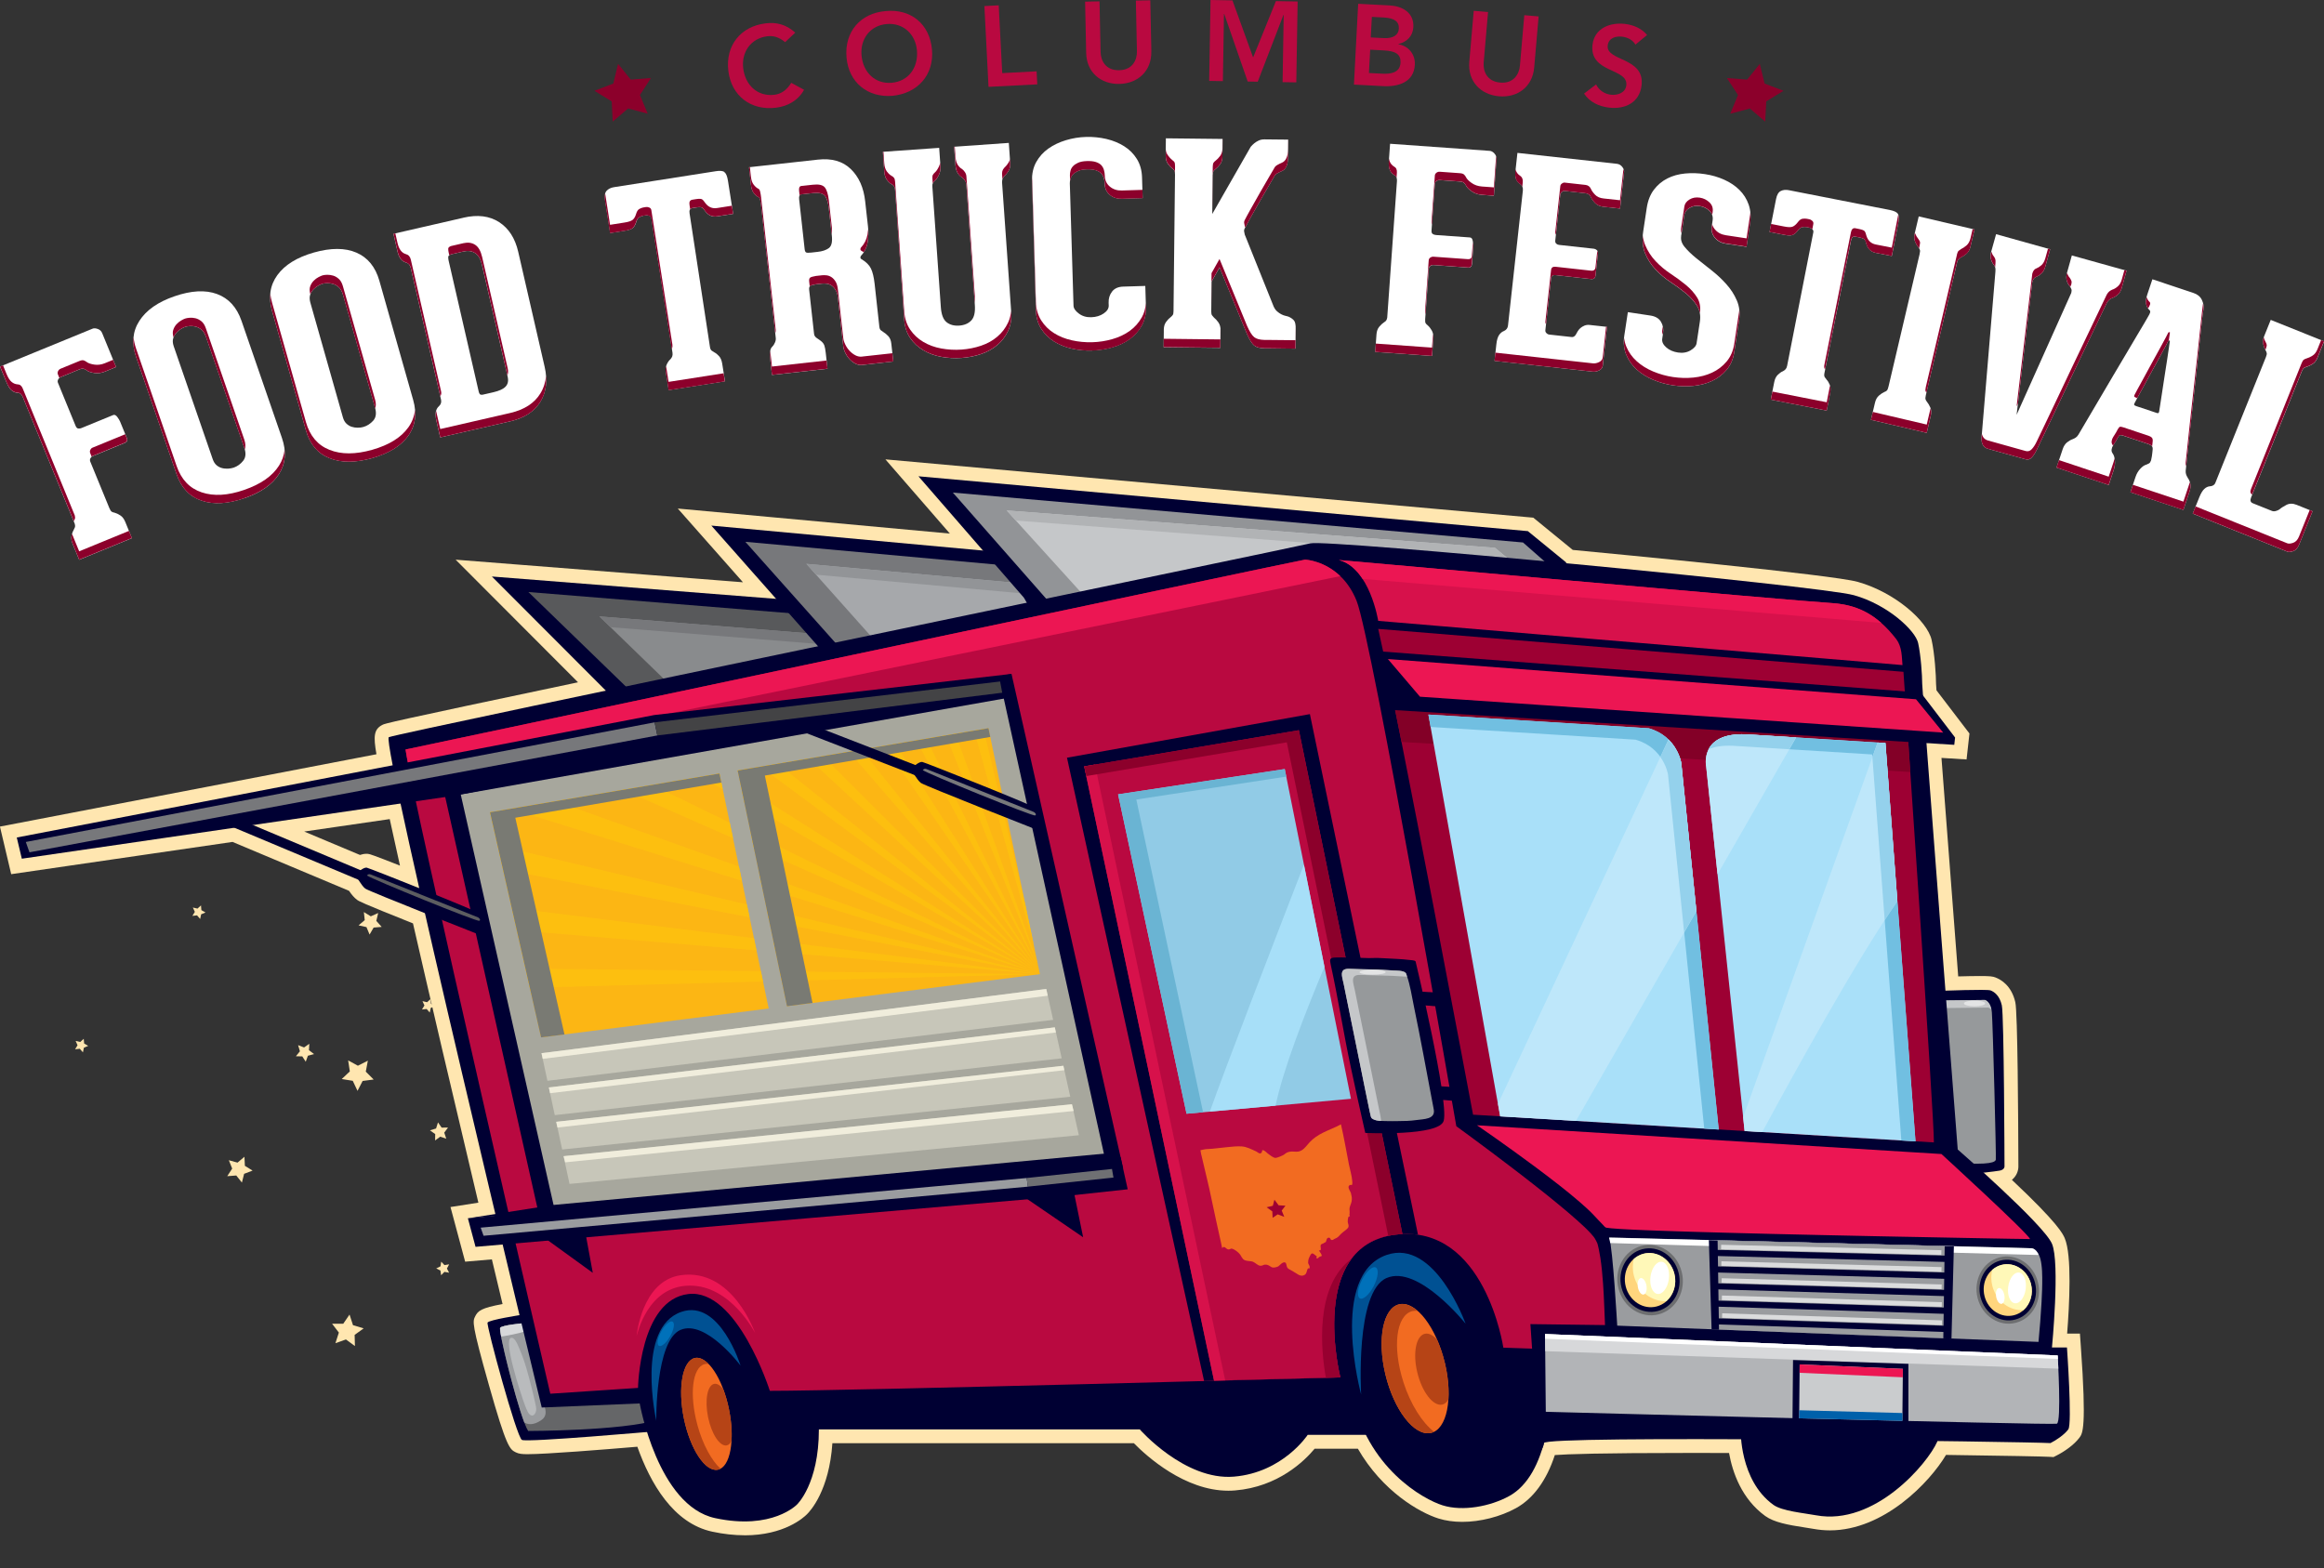 <?xml version="1.0" encoding="UTF-8"?>
<svg xmlns="http://www.w3.org/2000/svg" viewBox="0 0 483.43 326.29">
  <rect x="0" y="0" width="483.43" height="326.29" fill="#333333" stroke="none"/>
  <defs>
    <style>
      .cls-1 {
        fill: none;
      }

      .cls-2 {
        fill: #77787b;
      }

      .cls-3 {
        fill: #898b8d;
      }

      .cls-4 {
        fill: #d7114b;
      }

      .cls-5 {
        fill: #ec1653;
      }

      .cls-6 {
        fill: #58595b;
      }

      .cls-7 {
        fill: #8c002b;
      }

      .cls-8 {
        fill: #005193;
      }

      .cls-9 {
        fill: #003;
      }

      .cls-10 {
        fill: #bee7fa;
      }

      .cls-11 {
        fill: #f0eddc;
      }

      .cls-12 {
        fill: #6d6e70;
      }

      .cls-13 {
        fill: #94d1ec;
      }

      .cls-14 {
        fill: #ffe6b0;
      }

      .cls-15 {
        fill: #9d0033;
      }

      .cls-16 {
        fill: #6ab4d3;
      }

      .cls-17 {
        fill: #caccce;
      }

      .cls-18 {
        fill: #656668;
      }

      .cls-19 {
        fill: #d7d8da;
      }

      .cls-20 {
        fill: #0071ba;
      }

      .cls-21 {
        fill: #830027;
      }

      .cls-22 {
        fill: #9a9c9f;
      }

      .cls-23 {
        fill: #b1b3b5;
      }

      .cls-24 {
        fill: #c7c6b9;
      }

      .cls-25 {
        fill: #fcb614;
      }

      .cls-26 {
        fill: #fff;
      }

      .cls-27 {
        fill: #91cbe6;
      }

      .cls-28 {
        fill: #fff8b8;
      }

      .cls-29 {
        fill: #c5c7c9;
      }

      .cls-30 {
        fill: #ffd57d;
      }

      .cls-31 {
        fill: #71bfe1;
      }

      .cls-32 {
        fill: #5c5d60;
      }

      .cls-33 {
        fill: #b90940;
      }

      .cls-34 {
        fill: #434345;
      }

      .cls-35 {
        fill: #f26b21;
      }

      .cls-36 {
        fill: #6f7073;
      }

      .cls-37 {
        fill: #a7dff8;
      }

      .cls-38 {
        fill: #797a73;
      }

      .cls-39 {
        fill: #a6a8ab;
      }

      .cls-40 {
        fill: #929497;
      }

      .cls-41 {
        fill: #e3e4e5;
      }

      .cls-42 {
        fill: #0060aa;
      }

      .cls-43 {
        fill: #970030;
      }

      .cls-44 {
        fill: #b2b4b7;
      }

      .cls-45 {
        fill: #a9e0f9;
      }

      .cls-46 {
        fill: #b64416;
      }

      .cls-47 {
        fill: #a7a79d;
      }

      .cls-48 {
        fill: #dbdcdd;
      }

      .cls-49 {
        fill: #fdbf0f;
      }

      .cls-50 {
        fill: #96999b;
      }

      .cls-51 {
        fill: #b9bbbd;
      }
    </style>
  </defs>
  <g id="Layer_1" data-name="Layer 1">
    <g>
      <path class="cls-14" d="M154.88,319.41c-2.13,0-4.39-.25-6.72-.75-8.13-1.74-12.9-10.14-15.58-17.67-6.88.58-18.93,1.55-22.86,1.55-1.1,0-1.78-.06-2.44-.39-1.22-.61-1.9-.95-5.58-14-3.61-12.78-3.39-13.22-2.86-14.28.58-1.17,1.26-1.74,5.7-2.57-.7-2.9-1.44-6.02-2.22-9.29l-5.56.48-3.05-11.37,5.8-.91c-5.52-23.22-10.09-42.75-13.6-58.1-10.91-4.36-11.25-4.61-11.67-4.93-.53-.4-1.05-.98-1.64-1.85l-24.23-10.17-46.04,6.71-2.34-9.9,78.32-15.05c-.65-3.72-.57-5.21,1.27-6.13.54-.27,1.01-.5,40.66-8.84l-25.46-25.51,59.77,4.7-13.56-15.34,56.6,5.21-13.41-15.44,134.77,12.13,8.21,6.71c9.5.9,54.05,5.18,59.26,6.64,7.75,2.17,14.52,8.17,15.39,12.09.64,2.89.92,7.46.92,9.15,0,.13.04.59.09,1.33l6.86,8.98-.6,5.4-5.22-.32c.93,12.26,2.27,29.8,3.48,45.46,1.52-.04,3.2-.08,4.53-.08,2.09,0,2.66.08,3.2.29,1.22.46,3.37,1.74,4.15,5.16.49,2.14.61,24.42.64,34,.05,1.05-.4,2.18-1.35,2.96,9.69,9.11,10.61,11.26,10.99,12.14,1.52,3.55.97,13.88.5,19.84h2.66l.19,2.67c1.21,16.98.38,18.09-.29,18.98-1.18,1.58-3.28,2.97-4.71,3.69l-.69.35-.77-.05c-1.08-.07-8.96-.23-21.59-.4-3.36,5.68-12.92,15.7-24.15,15.7-1.14,0-2.28-.11-3.4-.31-.52-.1-1.14-.19-1.8-.29-3.55-.54-6.42-1.07-8.25-2.39-4.89-3.55-6.8-9.03-7.53-13.11-2.79,0-5.52-.01-8.16-.01-18.71,0-25.58.25-28.08.44-1.71,5.26-4.5,9.08-8.09,11.05-3.25,1.79-7.43,2.85-11.17,2.85-1.79,0-3.46-.24-4.94-.7-3.94-1.24-11.67-5.66-16.77-14.52h-8.99c-2.11,2.54-7.6,7.94-16.54,8.68-.47.04-.94.06-1.41.06-9.09,0-17.01-7.19-19.65-9.88h-62.72c-.66,9.83-4.58,14.09-5.3,14.79-.67.67-4.69,4.37-12.96,4.37ZM76.42,177.63l.32.05c.21.04.61.1,6.46,2.41-.8-3.58-1.52-6.82-2.13-9.68l-17.79,2.59,11.6,4.87c.41-.14.85-.24,1.32-.24h.24Z"/>
      <path class="cls-1" d="M429.96,280.34h-3.12s1.71-17.61,0-21.59c-1.09-2.54-8.8-9.84-14.21-14.78,1.34-.14,2.72-.32,3.32-.42,1.13-.19,1.03-.94,1.03-.94,0,0-.09-31.4-.56-33.46-.47-2.07-1.6-2.82-2.35-3.1-.61-.23-7.01-.02-9.38.06-1.37-17.76-2.97-38.59-3.94-51.51l5.78.36.17-1.53-6.68-8.75c-.1-1.4-.15-2.24-.15-2.39,0-1.7-.28-5.96-.85-8.52-.57-2.56-6.25-7.95-13.35-9.94-3.64-1.02-32.4-4.06-60.01-6.66.16-.05.25-.07.25-.07l-8.07-6.6-126.77-11.41,13.42,15.45-56.51-5.2,13.47,15.23-59.1-4.65,23.71,23.75c-25.73,5.41-44.63,9.42-45.17,9.69-.21.1.1,2.22.8,5.84L3.49,174.24l1.04,4.41,44.22-6.44,25.78,10.82c.41.66.98,1.52,1.43,1.85.39.29,6.45,2.74,12.41,5.12,4.39,19.23,9.95,42.83,14.65,62.58l-5.71.89,1.59,5.94,5.63-.48c1.27,5.34,2.46,10.31,3.51,14.69-1.13.18-6.4,1.05-6.65,1.54-.28.56,6.04,23.86,7.15,24.41.94.47,20.04-1.13,26.02-1.64,2.04,6.5,6.35,16.24,14.17,17.92,11.93,2.56,17.04-2.84,17.04-2.84,0,0,4.55-4.26,4.55-15.62h66.75s9.36,10.68,19.58,9.83c10.23-.85,15.35-8.69,15.35-8.69h12.12c4.81,9.46,12.85,13.69,15.92,14.65,4.21,1.32,9.96.22,13.86-1.93,3.27-1.8,5.51-5.4,6.88-9.86.22-.46.36-.86.36-1.16,0-.74,19.07-.89,41-.8.28,3.23,1.49,9.87,6.7,13.65,1.8,1.31,6.4,1.72,8.88,2.18,12.21,2.27,23.23-10.77,25.22-15.32.02-.05.03-.1.04-.15,12.75.17,22.21.35,23.53.43,1.14-.57,2.84-1.7,3.69-2.84.85-1.14-.28-17.04-.28-17.04ZM83.31,167.17c1.05,4.93,2.38,10.93,3.89,17.62-5.48-2.2-10.66-4.23-10.94-4.27-.3-.05-.81.19-1.27.53l-22.41-9.4,30.72-4.48Z"/>
      <path class="cls-9" d="M321.8,280.26c-2.54-15.84-12.45-27.14-20.78-25.47-2.25.45-4.2,1.81-5.78,3.87-1.57-.54-3.15-.68-4.7-.37-8.33,1.66-12.54,15.77-9.4,31.5s15.05,22.17,18.94,23.39c4.21,1.32,9.96.22,13.86-1.93,7.83-4.3,9.79-18.98,7.86-30.99Z"/>
      <path class="cls-9" d="M131.32,149.46c-1.11.04,79.99-5.14,82.12-5.33,2.13-.2,21.95-6.83,21.95-6.83l-24.9-8.85-108.17-8.51,28.17,28.22.81,1.3Z"/>
      <polyline class="cls-6" points="242.47 145.37 225.31 132.51 109.91 123.17 136.37 148.82"/>
      <polyline class="cls-3" points="257.23 150.43 240.07 137.58 124.67 128.24 151.13 153.89"/>
      <polygon class="cls-2" points="239.19 139.56 253.85 150.54 257.23 150.43 240.07 137.58 124.67 128.24 126.99 130.48 239.19 139.56"/>
      <path class="cls-9" d="M171.48,136.41c-1.12,0,80.13-2.01,82.27-2.12,2.14-.11,22.2-5.97,22.2-5.97l-21.88-9.21-106.1-9.76,22.75,25.73.76,1.33Z"/>
      <polyline class="cls-2" points="286.17 134.67 273.4 123.46 155.04 112.72 177.46 137.87"/>
      <polyline class="cls-39" points="298.87 139.26 286.1 128.04 167.74 117.31 190.16 142.45"/>
      <polygon class="cls-40" points="284.69 129.99 295.37 139.36 298.87 139.26 286.1 128.04 167.74 117.31 169.75 119.56 284.69 129.99"/>
      <path class="cls-9" d="M213.81,125.79c-1.2,0,85.97-2.16,88.26-2.28,2.29-.12,23.82-6.41,23.82-6.41l-8.07-6.6-126.77-11.41,21.94,25.26.82,1.43Z"/>
      <polyline class="cls-40" points="329.58 124.08 316.81 112.86 198.21 102.48 220.32 127.63"/>
      <polyline class="cls-29" points="320.02 121.53 310.99 113.97 209.41 106.2 225.4 123.84"/>
      <polygon class="cls-23" points="309.18 115.78 316.15 121.63 320.02 121.53 310.99 113.97 209.41 106.2 211.31 108.3 309.18 115.78"/>
      <path class="cls-9" d="M403.81,206.14s9.49-.38,10.25-.09c.75.28,1.88,1.04,2.35,3.1.47,2.07.56,33.46.56,33.46,0,0,.09.75-1.03.94-1.13.19-5.17.66-6.21.66s-9.78-4.42-9.96-4.98c-.19-.56-2.26-5.26-1.97-8.18.28-2.91,6.02-24.91,6.02-24.91Z"/>
      <path class="cls-50" d="M404.26,208.14l8.64-.1s1.24.31,1.44,2.57.93,30.24.82,30.66c-.1.41-.82,1.23-8.64.62-7.82-.62-4.83-29.83-4.83-29.83"/>
      <path class="cls-29" d="M402.4,213.63l2.57-3.91,8.64-.1s.31.08.64.44c-.34-1.75-1.35-2.02-1.35-2.02l-8.64.1-2.57,3.91s-2.08,20.43,1.81,27.48c-2.92-8.11-1.1-25.89-1.1-25.89Z"/>
      <path class="cls-9" d="M108.29,273.58s-6.59,1.02-6.87,1.58c-.28.56,6.04,23.86,7.15,24.41,1.11.56,27.79-1.8,27.79-1.8,0,0,.52-7.02.52-7.76s-1.67-6.68-4.92-9.1c-3.25-2.41-23.67-7.33-23.67-7.33Z"/>
      <path class="cls-18" d="M108.71,275.31s-4.19.37-4.66.93c-.47.56,4.19,19.1,5.82,21.47,0,0,19.61-.02,26.83-2.3,7.22-2.28-2.52-5.85-2.52-5.85l-19.89-13.93-5.59-.33Z"/>
      <path class="cls-22" d="M113.42,294.42c.3-1.02-.32-2.28-.59-3.29-.39-1.44-.74-2.88-1.12-4.32-.76-2.95-1.52-5.9-2.29-8.85-.23-.88-.46-1.76-.72-2.65,0,0-4.19.37-4.66.93-.4.48,3.03,14.42,5.02,19.71,1.2.72,2.55.2,3.6-.54.41-.29.64-.62.75-.99Z"/>
      <path class="cls-19" d="M108.74,275.31h-.03s-4.19.37-4.66.93c-.08.1,0,.78.2,1.84,1.14-.19,3.89-.67,4.92-1.11l-.43-1.66Z"/>
      <path class="cls-51" d="M106.31,278.32c-1.7.44,2.09,11.76,2.5,12.96.29.83.58,1.68.98,2.46.47.91,1.27,1.11,1.65.03.18-.52.08-.93-.02-1.46-.24-1.17-.52-2.33-.81-3.49-.7-2.8-1.44-5.65-2.6-8.3-.22-.5-.89-2.37-1.7-2.19Z"/>
      <path class="cls-9" d="M426.55,300.22c1.14-.57,2.84-1.7,3.69-2.84.85-1.14-.28-17.04-.28-17.04h-3.12s1.71-17.61,0-21.59c-1.7-3.98-19.6-19.6-19.6-19.6,0,0-7.39-95.15-7.39-96.86s-.28-5.96-.85-8.52c-.57-2.56-6.25-7.95-13.35-9.94-7.1-1.99-109.64-11.65-113.05-10.79-3.41.85-190.02,39.48-191.72,40.33-1.7.85,31.81,139.46,31.81,139.46l20.38-.85s3.76,21.3,15.69,23.86c11.93,2.56,17.04-2.84,17.04-2.84,0,0,4.54-4.26,4.54-15.62h66.75s9.36,10.68,19.58,9.83,15.35-8.69,15.35-8.69h12.5s3.41,7.1,7.1,8.81c3.69,1.7,25.28-.57,25.28-.57,0,0,4.26-4.83,4.26-6.53s100.83-.28,105.38,0Z"/>
      <path class="cls-9" d="M362.1,297.54s-.29,10.4,6.78,15.53c1.8,1.31,6.4,1.72,8.88,2.18,12.21,2.27,23.23-10.77,25.22-15.32,1.99-4.54-40.88-2.4-40.88-2.4Z"/>
      <path class="cls-44" d="M321.39,277.54l106.64,4.46s.83,13.87-.17,14.2c-.99.33-106.31-2.48-106.31-2.48l-.16-16.18Z"/>
      <path class="cls-19" d="M428.03,282l-106.64-4.46.04,3.57,106.74,3.64c-.07-1.62-.14-2.76-.14-2.76Z"/>
      <path class="cls-5" d="M422.27,257.77c-.4-1.2-18.42-17.68-18.42-17.68l-96.62-5.98c.36.24.71.49,1.07.73.94.65,1.88,1.31,2.82,1.97,1.34.95,2.67,1.9,4,2.86,1.55,1.12,3.09,2.25,4.62,3.39,1.57,1.17,3.13,2.37,4.68,3.58,1.41,1.11,2.81,2.24,4.17,3.42,1.07.92,2.12,1.87,3.08,2.9.57.61,1.12,1.21,1.71,1.8.22.21.44.57.74.66.08.02.17.01.26.03.08.01.15.02.23.03.2.03.4.05.6.07.58.06,1.16.09,1.74.13.8.05,1.6.09,2.39.13.99.05,1.99.09,2.98.13,1.17.05,2.33.09,3.5.13,1.32.05,2.64.09,3.95.13,1.45.05,2.89.09,4.34.13,1.55.04,3.11.09,4.66.13,1.64.04,3.28.09,4.92.13,1.7.04,3.4.08,5.11.13,1.74.04,3.49.08,5.23.12,1.76.04,3.52.08,5.28.12,1.76.04,3.51.08,5.27.11,1.73.04,3.46.07,5.19.11,1.68.03,3.36.07,5.04.1,1.61.03,3.22.06,4.83.09,1.51.03,3.03.06,4.54.09,1.4.02,2.79.05,4.19.08,1.26.02,2.51.04,3.77.07,1.09.02,2.18.04,3.28.06.91.01,1.81.03,2.72.05.69.01,1.39.02,2.09.03.47,0,.93.02,1.39.02.21,0,.42,0,.65.01Z"/>
      <path class="cls-33" d="M84.36,155.93s186.47-39.49,187.07-39.49,7.58.6,10.77,8.58c3.19,7.98,20.74,109.29,20.74,109.29.32.23.65.47.97.71.87.64,1.74,1.27,2.6,1.91,1.26.93,2.52,1.87,3.78,2.81,1.5,1.13,3,2.27,4.5,3.41,1.6,1.22,3.19,2.45,4.77,3.7,1.54,1.21,3.07,2.43,4.58,3.68,1.33,1.09,2.65,2.21,3.93,3.35.98.87,1.95,1.76,2.84,2.73.39.43.79.88,1.04,1.4.16.33.34.6.41.95.02.12.05.23.08.34.06.22.11.44.15.66.12.57.22,1.14.31,1.71.27,1.77.43,3.55.56,5.33.21,2.81.36,7.76.41,8.68l-15.52-.2.35,5.1-5.98-.2s-3.79-25.73-22.34-23.53c-18.55,2.19-11.57,29.72-11.57,29.72,0,0-101.91,2.79-118.67,2.79,0,0-6.78-21.34-16.95-20.14-10.17,1.2-10.47,19.53-10.47,19.53l-18.25,1.21s-28.77-124.05-30.11-134.02Z"/>
      <path class="cls-15" d="M306.42,231.91s-15.45-82.27-19.73-101.07l109.26,8.93s6.51,94.37,6.33,97.91l-95.86-5.77Z"/>
      <path class="cls-4" d="M394.49,133.01c1.2,1.65,1.1,3.73,1.26,5.36l-109.06-9.2s-1.75-11.05-8.19-12.66c0,0,95.48,8.56,102.19,8.93,5.24.29,9.52,2.03,13.8,7.57Z"/>
      <path class="cls-5" d="M380.69,125.44c-6.7-.37-102.19-8.93-102.19-8.93,2.12.53,3.72,2.08,4.93,3.92l107.91,9.17c-3.28-2.89-6.69-3.94-10.65-4.16Z"/>
      <path class="cls-26" d="M428.03,282l-106.64-4.46v.98s106.68,4.21,106.68,4.21c-.03-.46-.04-.73-.04-.73Z"/>
      <path class="cls-35" d="M142.26,295.11c-1.31-6.42-.28-12.05,2.31-12.58,2.59-.53,5.76,4.24,7.07,10.66,1.31,6.42.28,12.05-2.31,12.58-2.59.53-5.75-4.24-7.07-10.66Z"/>
      <path class="cls-46" d="M145.09,296.52c-1.74-6.32-1.09-12.01,1.46-12.71.27-.08.56-.08.85-.04-.94-.96-1.92-1.44-2.83-1.25-2.59.53-3.62,6.16-2.31,12.58,1.32,6.42,4.48,11.19,7.07,10.66.19-.04.37-.11.54-.21-1.84-1.68-3.67-4.99-4.79-9.04Z"/>
      <path class="cls-9" d="M290.38,256.84c1.65-.2,3.17-.16,4.59.05l-22.49-108.32-50.53,9.07,28.52,129.67c16.39-.43,28.34-.76,28.34-.76,0,0-6.98-27.52,11.57-29.72Z"/>
      <path class="cls-5" d="M271.43,116.44c-.6,0-187.07,39.49-187.07,39.49.09.68.32,1.92.65,3.6l193.79-39.67c-3.24-3.1-6.94-3.43-7.37-3.43Z"/>
      <path class="cls-33" d="M270.18,151.92l-44.64,7.52,27.01,127.8c15.75-.39,26.27-.68,26.27-.68,0,0-6.98-27.52,11.57-29.72.46-.05.9-.09,1.34-.11l-21.54-104.82Z"/>
      <path class="cls-4" d="M252.54,287.24c.79-.02,1.56-.04,2.32-.06l-27.1-128.12-2.24.38,27.01,127.8Z"/>
      <g>
        <path class="cls-7" d="M270.18,151.92l-44.64,7.52.43,2.02,41.71-7.02,21.1,102.68c.51-.11,1.05-.2,1.61-.27.46-.05.9-.09,1.34-.11l-21.54-104.82Z"/>
        <path class="cls-43" d="M281.14,261.88c-7.76,5.75-6.32,19.23-5.34,24.76,1.94-.05,3.01-.08,3.01-.08,0,0-4.08-16.13,2.33-24.68Z"/>
      </g>
      <path class="cls-29" d="M399.85,206.38s0,.03-.01.03c0,0,0-.01,0-.03s0-.03,0-.03c0,0,.01.01.01.03Z"/>
      <path class="cls-41" d="M408.53,208.76c0-.33.99-.6,2.21-.6s2.21.27,2.21.6-.99.6-2.21.6-2.21-.27-2.21-.6Z"/>
      <path class="cls-46" d="M151.64,293.19c-.31-1.51-.72-2.93-1.21-4.21-.62-.77-1.27-1.19-1.87-1.07-1.42.29-1.99,3.39-1.27,6.93.72,3.53,2.47,6.16,3.89,5.87.41-.08.74-.42.99-.91.12-1.95-.04-4.22-.53-6.61Z"/>
      <path class="cls-35" d="M288.19,285.96c-1.78-7.4-.46-13.95,2.95-14.62,3.41-.68,7.62,4.77,9.4,12.17,1.78,7.4.47,13.94-2.95,14.62-3.41.68-7.62-4.77-9.4-12.17Z"/>
      <path class="cls-46" d="M291.93,287.53c-2.34-7.27-1.52-13.87,1.83-14.75.36-.09.73-.1,1.12-.06-1.25-1.09-2.54-1.62-3.74-1.38-3.41.68-4.73,7.23-2.95,14.62,1.78,7.4,5.99,12.84,9.4,12.17.25-.05.49-.14.71-.25-2.44-1.9-4.88-5.69-6.38-10.35Z"/>
      <path class="cls-46" d="M300.54,283.51c-.42-1.74-.98-3.37-1.62-4.84-.82-.87-1.69-1.35-2.48-1.19-1.87.37-2.6,3.98-1.62,8.05.98,4.07,3.3,7.07,5.17,6.7.54-.11.97-.5,1.31-1.08.14-2.26-.09-4.89-.75-7.64Z"/>
      <path class="cls-8" d="M136.52,295.62s-4.37-19.44,5.25-22.7c7.98-2.71,12.28,11.19,12.28,11.19,0,0-7.24-9.66-12.49-7.43-5.25,2.23-5.05,18.94-5.05,18.94Z"/>
      <path class="cls-20" d="M137.07,279.99c-.51-.29-.28-1.65.5-3.03.79-1.39,1.83-2.28,2.34-1.99.51.29.28,1.64-.5,3.03-.79,1.39-1.83,2.28-2.34,1.99Z"/>
      <path class="cls-8" d="M283.14,290.13s-6.79-24.87,5.32-29.05c10.05-3.46,16.41,14.32,16.41,14.32,0,0-9.86-12.36-16.44-9.51-6.58,2.85-5.29,24.24-5.29,24.24Z"/>
      <path class="cls-20" d="M282.87,270.12c-.67-.37-.46-2.11.46-3.88.92-1.78,2.21-2.92,2.87-2.54.67.37.46,2.1-.45,3.88-.92,1.77-2.21,2.91-2.88,2.54Z"/>
      <polygon class="cls-27" points="281.02 228.6 267.25 160 232.58 165.26 246.82 231.71 281.02 228.6"/>
      <polygon class="cls-16" points="236.37 166.34 267.57 161.57 267.25 160 232.58 165.26 246.82 231.71 250.26 231.4 236.37 166.34"/>
      <path class="cls-37" d="M265.34,230.03c1.49-7.23,5.87-18.65,10.17-28.89l-4.27-21.26c-6.51,16.79-16.24,42.03-19.58,51.39l13.68-1.24Z"/>
      <path class="cls-22" d="M336.41,275.81s-.91-16.16-1.67-18.34c0,.01.19,0,.21,0,.33,0,.66.02.99.02.58.02,1.17.03,1.75.04.81.02,1.62.04,2.43.06,1.02.03,2.03.05,3.05.08,1.2.03,2.39.06,3.59.09,1.35.03,2.71.07,4.06.1,1.49.04,2.97.08,4.46.11,1.6.04,3.19.08,4.79.12,1.68.04,3.36.08,5.04.13,1.74.04,3.49.09,5.23.13,1.78.04,3.56.09,5.34.13,1.79.05,3.59.09,5.39.14,1.79.05,3.57.09,5.36.14,1.75.04,3.51.09,5.26.13,1.7.04,3.39.09,5.09.13,1.62.04,3.23.08,4.85.12,1.51.04,3.02.08,4.54.12,1.38.04,2.77.07,4.15.11,1.23.03,2.46.06,3.7.09,1.06.03,2.11.05,3.17.08.86.02,1.71.04,2.57.07.63.02,1.27.03,1.9.05.23,0,.45.01.68.02.09,0,.18,0,.27,0,.38.02.76.3,1.01.59.15.17.27.38.39.58.39.67.55,1.5.65,2.27.12.88.15,1.78.16,2.67.02,1.69-.05,3.37-.14,5.06-.15,2.78-.38,5.56-.64,8.33l-87.61-3.38Z"/>
      <path class="cls-5" d="M132.42,277.94c.15-.3,2.23-10.33,10.92-10.47,8.69-.15,13.74,9.88,13.74,9.88,0,0-4.69-13.62-15.52-12.04-8.1,1.19-9.14,12.63-9.14,12.63Z"/>
      <polyline class="cls-9" points="372.87 295.35 372.98 282.95 396.98 283.75 396.98 296.04"/>
      <path class="cls-17" d="M374.25,295.08c7.33.18,14.67.36,21.47.52l.11-10.81-21.47-.92-.11,11.21Z"/>
      <polygon class="cls-5" points="374.34 285.61 395.81 286.54 395.83 284.79 374.36 283.87 374.34 285.61"/>
      <path class="cls-42" d="M395.74,293.98l-21.47-.58-.02,1.68c7.33.18,14.67.36,21.47.52l.02-1.62Z"/>
      <g>
        <path class="cls-12" d="M336.67,268.06c-1-3.93,1.14-7.89,4.77-8.85,3.63-.96,7.38,1.45,8.38,5.38,1,3.93-1.14,7.89-4.77,8.85-3.63.96-7.38-1.45-8.38-5.38Z"/>
        <path class="cls-9" d="M337.3,267.89c-.9-3.55,1.03-7.12,4.3-7.99,3.28-.87,6.67,1.31,7.57,4.86.9,3.55-1.03,7.12-4.3,7.99-3.28.87-6.66-1.31-7.57-4.86Z"/>
        <path class="cls-30" d="M338.18,267.66c-.77-3.02.87-6.07,3.67-6.81,2.79-.74,5.68,1.12,6.45,4.14.77,3.02-.87,6.07-3.67,6.81-2.79.74-5.68-1.11-6.45-4.14Z"/>
        <path class="cls-28" d="M341.85,260.85c-.77.2-1.44.59-2.01,1.1-.24,1.09-.27,2.26.03,3.43.84,3.3,3.72,5.47,6.76,5.32,1.5-1.33,2.21-3.52,1.66-5.71-.77-3.02-3.65-4.88-6.45-4.14Z"/>
        <path class="cls-26" d="M343.33,265.6c.25-1.85,1.3-3.23,2.36-3.09,1.05.14,1.7,1.75,1.46,3.6-.25,1.85-1.31,3.23-2.36,3.09-1.05-.14-1.7-1.75-1.46-3.6Z"/>
        <path class="cls-26" d="M340.7,267.77c-.16-.95.11-1.79.6-1.87.49-.08,1.03.62,1.19,1.56.16.95-.11,1.79-.6,1.87-.5.08-1.03-.62-1.19-1.56Z"/>
        <path class="cls-12" d="M411.37,270.05c-.95-3.75,1.09-7.54,4.55-8.45,3.47-.92,7.05,1.38,8,5.14.95,3.75-1.09,7.54-4.55,8.45-3.46.92-7.05-1.38-8-5.14Z"/>
        <path class="cls-9" d="M411.98,269.89c-.86-3.39.98-6.8,4.11-7.63,3.13-.83,6.37,1.25,7.23,4.64.86,3.39-.98,6.8-4.11,7.63-3.13.83-6.36-1.25-7.22-4.64Z"/>
        <path class="cls-30" d="M412.82,269.67c-.73-2.89.83-5.8,3.5-6.5,2.67-.7,5.42,1.06,6.16,3.95.74,2.89-.83,5.8-3.5,6.5-2.67.7-5.43-1.07-6.16-3.95Z"/>
        <path class="cls-28" d="M416.32,263.17c-.74.19-1.37.57-1.92,1.05-.23,1.04-.25,2.16.03,3.28.8,3.16,3.55,5.23,6.46,5.08,1.43-1.27,2.12-3.36,1.58-5.46-.73-2.89-3.49-4.66-6.16-3.95Z"/>
        <path class="cls-26" d="M417.74,267.7c.24-1.77,1.25-3.09,2.25-2.95,1,.14,1.63,1.68,1.39,3.44-.24,1.76-1.25,3.09-2.25,2.95-1-.13-1.63-1.67-1.39-3.44Z"/>
        <path class="cls-26" d="M415.23,269.77c-.16-.91.1-1.71.57-1.79.47-.08.98.59,1.14,1.49.16.91-.1,1.71-.57,1.79-.47.08-.98-.59-1.14-1.49Z"/>
      </g>
      <path class="cls-26" d="M423.98,260.87c-.12-.2-.23-.4-.39-.58-.25-.28-.63-.57-1.01-.59-.09,0-.18,0-.27,0-.23,0-.45-.01-.68-.02-.63-.02-1.27-.03-1.9-.05-.86-.02-1.71-.04-2.57-.07-1.06-.03-2.11-.05-3.17-.08-1.23-.03-2.46-.06-3.7-.09-1.38-.04-2.77-.07-4.15-.11-1.51-.04-3.02-.08-4.54-.12-1.62-.04-3.23-.08-4.85-.12-1.7-.04-3.39-.09-5.09-.13-1.75-.04-3.51-.09-5.26-.13-1.79-.04-3.57-.09-5.36-.14-1.8-.04-3.59-.09-5.39-.14-1.78-.04-3.56-.09-5.34-.13-1.74-.04-3.49-.09-5.23-.13-1.68-.04-3.36-.08-5.04-.13-1.6-.04-3.19-.08-4.79-.12-1.49-.04-2.97-.08-4.46-.11-1.35-.03-2.71-.07-4.06-.1-1.2-.03-2.39-.06-3.59-.09-1.01-.03-2.03-.05-3.05-.08-.81-.02-1.62-.04-2.43-.06-.58-.01-1.17-.03-1.75-.04-.33,0-.66-.02-.99-.02-.01,0-.2,0-.21,0,.08.23.16.62.24,1.12,8.26.32,77.35,2.17,89.1,2.49-.04-.07-.06-.15-.1-.21Z"/>
      <path class="cls-9" d="M356.04,276.57l49.9,1.93.5-19.2c-.09,0-.19,0-.28,0-1.51-.04-3.02-.08-4.54-.12-1.62-.04-3.23-.08-4.85-.12-1.7-.04-3.39-.09-5.09-.13-1.75-.04-3.51-.09-5.26-.13-1.79-.04-3.57-.09-5.36-.14-1.8-.04-3.59-.09-5.39-.14-1.78-.04-3.56-.09-5.34-.13-1.74-.04-3.49-.09-5.23-.13-1.68-.04-3.36-.08-5.04-.13-1.53-.04-3.06-.08-4.59-.12l.57,18.57Z"/>
      <path class="cls-22" d="M357.58,276.63l46.66,1.8.29-19.19c-.97-.02-1.94-.05-2.9-.07-1.62-.04-3.23-.08-4.85-.12-1.7-.04-3.39-.09-5.09-.13-1.75-.04-3.51-.09-5.26-.13-1.79-.04-3.57-.09-5.36-.14-1.8-.04-3.59-.09-5.39-.14-1.78-.04-3.56-.09-5.34-.13-1.74-.04-3.49-.09-5.23-.13-1.68-.04-3.36-.08-5.04-.13-.93-.02-1.85-.05-2.78-.07l.29,18.58Z"/>
      <polygon class="cls-48" points="403.82 261.08 358.01 259.92 358.03 258.97 403.85 260.1 403.82 261.08 403.82 261.08"/>
      <polygon class="cls-9" points="405.36 262.56 356.78 261.3 356.81 260.03 405.4 261.25 405.36 262.56 405.36 262.56"/>
      <polygon class="cls-48" points="403.85 264.6 358.06 263.36 358.08 262.41 403.88 263.62 403.85 264.6 403.85 264.6"/>
      <polygon class="cls-9" points="405.39 266.08 356.84 264.73 356.86 263.46 405.43 264.77 405.39 266.08 405.39 266.08"/>
      <polygon class="cls-48" points="403.88 268.2 358.11 266.88 358.14 265.93 403.91 267.23 403.88 268.2 403.88 268.2"/>
      <polygon class="cls-9" points="405.42 269.68 356.89 268.24 356.92 266.98 405.46 268.38 405.42 269.68 405.42 269.68"/>
      <polygon class="cls-48" points="403.91 271.89 358.16 270.48 358.19 269.53 403.94 270.92 403.91 271.89 403.91 271.89"/>
      <polygon class="cls-9" points="405.45 273.37 356.94 271.84 356.97 270.58 405.49 272.07 405.45 273.37 405.45 273.37"/>
      <polygon class="cls-48" points="403.94 275.67 358.22 274.17 358.24 273.23 403.97 274.7 403.94 275.67 403.94 275.67"/>
      <polygon class="cls-9" points="405.47 277.15 356.99 275.53 357.02 274.27 405.52 275.85 405.47 277.15 405.47 277.15"/>
      <polygon class="cls-9" points="92.15 163.76 112.38 253.94 233.63 243.08 210.41 140.2 92.15 163.76"/>
      <polygon class="cls-47" points="95.84 165.28 208.36 143.31 229.84 240.99 115.32 251.44 95.84 165.28"/>
      <path class="cls-35" d="M281.06,248.35c-.14-.51-.76-1.24-.47-1.63.43-.59.8.42.7-.97-.08-1.13-.46-2.31-.68-3.43-.54-2.78-1.03-5.61-1.67-8.41-1.27.71-2.47,1.11-3.75,1.75-1.02.51-1.99,1.15-2.76,1.98-.8.86-1.47,2.03-2.78,1.97-1.04-.05-1.71-.14-2.53.59-.2.18-1.46.68-1.73.7-.55.03-1.29-.66-1.68-.92-.16-.11-.76-.8-1.13-.68-.08.03.03.57-.43.66-.29.05-.59-.29-.83-.4-1.01-.46-1.99-.98-3-1.05-.8-.06-2.11.03-3.15.16-.99.12-1.98.22-2.97.32-.35.04-.74.04-1.12.07-.22-.03-1.37.24-1.37.24l.13.73h0s1.17,4.94,1.17,4.94c.4,1.56.71,3.14,1.05,4.7.63,2.85,1.19,5.69,1.85,8.51.1.5.23.99.32,1.49.49-.63.71.16,1.27.27.28.06.48-.22.75-.17.4.07,1.38.7,1.8,1.37.42.69.5,1.04,1.44,1.18.73.11.96,0,1.58.43.58.41.84.67,1.41.56.25-.05.45-.29,1.03-.19.45.08.85.49,1.16.57.28.08.9-.05,1.22-.22.25-.13.95-1.1,1.5-.78.22.12.22.82.39,1.04.22.29.37.29.63.46.4.26.94.51,1.36.81.42.3,1.06.61,1.65.21.44-.3.38-.86.6-1.23.21-.37.35.31.41-.39.02-.25-.3-.62-.32-.86-.01-.26.04-.68.17-.98.61-1.34.6-1.17,1.68-.33.03.03-.37.28.02.37.27.06.28-.24.41-.25-.06,0,.56-.26.55-.24.06-.3-.43-.88-.6-1.16.71.15.27-.69.38-1.07.11-.36.52-.26.74-.51,0,0,.32-.15.32-.15.13-.11.1-.79.49-.89.55-.15.39.44.77.47.31.02.37-.19.64-.28.62-.22.79-.51,1.26-.99.38-.39,1.26-.96,1.47-1.27.3-.43-.07-.96-.06-1.28.02-.48.04-1.25.45-1.1,0-.05-.12-.34-.1-.39.11-.38,0-.73.01-1.16,0-.46.33-1.01.44-1.55.13-.61.02-1.09-.12-1.61Z"/>
      <polygon class="cls-15" points="265.1 249.6 265.98 250.76 267.39 250.84 266.62 251.86 267.15 253.17 265.79 252.64 264.73 253.36 264.66 252.02 263.48 251.17 264.77 250.86 265.1 249.6"/>
      <path class="cls-9" d="M294.46,200.03c-.06-.25-1.06-.29-1.24-.31-.88-.11-1.76-.17-2.64-.22-.96-.06-1.91-.11-2.87-.15-.3-.01-.6-.03-.9-.04-.7-.04-1.38.03-2.08.02-.66,0-1.32-.06-1.97-.06-1.69,0-3.37-.13-5.06-.06-1.16.05-1.12.43-.87,1.56,1.53,6.99,2.64,14.11,4.13,21.12.98,4.61,1.99,9.21,3.04,13.81,0,0,15.49.74,16.32-2.55,1.07-4.23-5.85-33.1-5.85-33.11Z"/>
      <path class="cls-50" d="M279.59,201.74c.24-.14.6-.21,1.12-.19,1.44.07,2.88.08,4.32.12,1.59.04,3.18.09,4.76.22.64.05,2.12-.02,2.62.52.12.14.16.37.22.54.73,2.05,1.05,4.33,1.49,6.45.69,3.31,1.33,6.62,1.96,9.94.55,2.91,1.1,5.81,1.64,8.72.17.91.34,1.82.52,2.73.41,2.11-2.1,2.02-3.64,2.24-1.26.18-2.46.21-3.73.21-.8,0-1.6.04-2.4,0-.97-.04-2.26.06-3.08-.56-.22-.16-.27-.55-.33-.8-.08-.31-.13-.61-.2-.91-.33-1.59-.66-3.17-.98-4.76-.65-3.18-1.28-6.35-1.93-9.53-.59-2.88-1.17-5.75-1.76-8.62-.23-1.12-.46-2.23-.68-3.35-.25-1.22-.74-2.49.07-2.96Z"/>
      <path class="cls-29" d="M287.17,232.24c-.33-1.59-.66-3.17-.98-4.76-.65-3.18-1.28-6.35-1.93-9.53-.59-2.87-1.17-5.75-1.76-8.62-.23-1.12-.46-2.23-.68-3.35-.25-1.22-.74-2.49.07-2.96.24-.14.6-.21,1.12-.19,1.44.07,2.88.08,4.32.12,1.59.04,3.18.09,4.76.22.16.01.37.02.6.03-.03-.08-.04-.16-.07-.23-.06-.17-.1-.4-.22-.54-.49-.54-1.97-.47-2.62-.52-1.58-.13-3.18-.17-4.76-.22-1.44-.04-2.88-.05-4.32-.12-.52-.02-.87.05-1.12.19-.81.47-.32,1.74-.07,2.96.23,1.12.45,2.23.68,3.35.58,2.88,1.17,5.75,1.76,8.62.65,3.18,1.28,6.35,1.93,9.53.32,1.59.65,3.17.98,4.76.06.3.12.61.2.91.06.25.11.64.33.8.52.39,1.22.49,1.92.52-.07-.33-.08-.69-.14-.97Z"/>
      <polyline class="cls-9" points="295.01 206.28 299.7 206.55 300.24 209.48 295.21 209.07"/>
      <polyline class="cls-9" points="298.47 225.93 303.17 226.21 303.71 229.13 298.68 228.72"/>
      <ellipse class="cls-41" cx="285.52" cy="202.26" rx="2.72" ry=".51"/>
      <path class="cls-21" d="M289.85,145.88c.53,2.65,1.1,5.49,1.69,8.48l105.84,6.25c-.16-2.31-.31-4.48-.44-6.5l-107.09-8.23Z"/>
      <polyline class="cls-9" points="289.11 147.67 406.52 154.96 406.69 153.44 399.56 144.1 286.22 135.45"/>
      <polygon class="cls-5" points="288.7 137.11 398.56 145.48 404.22 152.42 295.38 144.95 288.7 137.11"/>
      <g>
        <path class="cls-45" d="M354.91,159.5l8,75.81,35.54,2.14-6.25-82.87-29.03-1.81c-9.82-.38-8.26,6.73-8.26,6.73Z"/>
        <path class="cls-45" d="M349.73,158.73s-.87-5.55-6.75-7.21l-45.85-2.85,14.93,83.59,45.46,2.74-7.79-76.26Z"/>
      </g>
      <g>
        <path class="cls-31" d="M360.42,155.15l29.03,1.81,6.06,80.32,2.95.18-6.25-82.87-29.03-1.81c-4.78-.18-6.85,1.41-7.73,3.09,1.2-.5,2.8-.79,4.98-.71Z"/>
        <path class="cls-31" d="M340.23,153.89c5.88,1.67,6.75,7.21,6.75,7.21l7.53,73.7,3.01.18-7.79-76.26s-.87-5.55-6.75-7.21l-45.85-2.85.46,2.58,42.64,2.65Z"/>
      </g>
      <g>
        <path class="cls-10" d="M392.2,154.58l-1.62-.1-27.98,77.96.3,2.87,3.67.22c6.59-12.21,19.49-35.59,28.1-48.04l-2.48-32.92Z"/>
        <path class="cls-10" d="M363.18,152.77c-9.82-.38-8.26,6.73-8.26,6.73l2.36,22.39,16.34-28.47-10.44-.65Z"/>
        <path class="cls-13" d="M389.49,157.53l2.56,33.92c.91-1.4,1.8-2.74,2.63-3.95l-2.48-32.92-1.62-.1-1.09,3.05Z"/>
        <path class="cls-13" d="M360.98,152.84c-.32.03-.65.06-.94.11-.21.04-.38.09-.58.13-.22.05-.44.09-.64.16-.21.07-.39.15-.59.23-.14.06-.29.11-.43.17-.21.1-.39.21-.57.33-.08.05-.18.1-.26.15-.2.14-.37.28-.53.43-.04.04-.09.07-.13.11-.18.17-.33.35-.47.54-.01.02-.03.03-.04.05-.15.2-.27.41-.38.61,1.2-.5,2.8-.79,4.98-.71l11.78.73,1.41-2.46-10.44-.65c-.61-.02-1.17-.02-1.69.01-.18.01-.34.04-.51.06Z"/>
      </g>
      <path class="cls-10" d="M312.06,232.25l15.77.95,25.05-43.64-3.15-30.83s-.42-2.68-2.65-4.87l-35.48,75.79.47,2.61Z"/>
      <path class="cls-13" d="M349.7,158.59c-.02-.07-.04-.18-.07-.3,0,0,0,0,0-.01-.07-.28-.19-.67-.38-1.13,0-.02-.01-.03-.02-.05-.19-.46-.44-.98-.79-1.53-.01-.02-.03-.04-.04-.06-.16-.26-.35-.52-.55-.78-.01-.02-.03-.04-.04-.05-.22-.28-.47-.55-.74-.82,0,0,0,0,0,0l-1.69,3.62c1.31,1.85,1.59,3.63,1.59,3.63l3.36,32.88,2.54-4.43-3.15-30.83s0-.05-.02-.09c0-.01,0-.03,0-.04Z"/>
      <polygon class="cls-9" points="97.33 253.46 221.21 241.87 233.09 240.71 234.58 247.43 221.75 248.82 98.92 259.4 97.33 253.46"/>
      <polygon class="cls-22" points="99.99 255.41 213.57 245.08 213.81 246.88 100.59 257.1 99.99 255.41"/>
      <polyline class="cls-36" points="213.57 245.08 231.31 243.2 231.62 244.99 213.81 246.88"/>
      <polyline class="cls-9" points="97.33 253.46 115.1 250.69 232.63 239.74 231.08 241.8 196.38 245.42"/>
      <polyline class="cls-9" points="113.38 257.62 123.31 264.81 121.83 256.78"/>
      <polyline class="cls-9" points="213.27 249.18 225.31 257.41 223.41 248.12"/>
      <polygon class="cls-14" points="76.52 220.67 76.09 222.95 77.73 224.59 75.43 224.89 74.37 226.95 73.38 224.86 71.09 224.49 72.77 222.9 72.42 220.61 74.45 221.72 76.52 220.67"/>
      <polygon class="cls-14" points="72.71 273.49 73.43 275.7 75.65 276.36 73.77 277.72 73.83 280.04 71.96 278.67 69.77 279.45 70.49 277.24 69.08 275.4 71.4 275.4 72.71 273.49"/>
      <polygon class="cls-14" points="92.83 236.9 91.57 236.48 90.51 237.27 90.53 235.94 89.44 235.17 90.71 234.78 91.11 233.51 91.87 234.6 93.2 234.58 92.41 235.64 92.83 236.9"/>
      <polygon class="cls-14" points="65.33 219.3 64.05 219.64 63.6 220.89 62.88 219.78 61.55 219.75 62.39 218.72 62.01 217.44 63.25 217.92 64.34 217.16 64.27 218.49 65.33 219.3"/>
      <polygon class="cls-14" points="89.4 210.66 88.75 209.92 87.78 210.02 88.29 209.18 87.88 208.28 88.84 208.51 89.57 207.84 89.65 208.82 90.51 209.31 89.6 209.7 89.4 210.66"/>
      <polygon class="cls-14" points="41.64 191.19 40.99 190.44 40.02 190.55 40.53 189.71 40.12 188.81 41.08 189.03 41.81 188.37 41.89 189.35 42.75 189.84 41.84 190.22 41.64 191.19"/>
      <polygon class="cls-14" points="17.25 218.94 16.6 218.19 15.62 218.3 16.13 217.46 15.73 216.56 16.69 216.78 17.42 216.12 17.5 217.1 18.35 217.59 17.45 217.97 17.25 218.94"/>
      <polygon class="cls-14" points="93.42 264.78 92.45 264.61 91.76 265.31 91.62 264.33 90.74 263.89 91.63 263.46 91.78 262.49 92.46 263.2 93.43 263.04 92.97 263.91 93.42 264.78"/>
      <polygon class="cls-14" points="79.4 192.84 77.72 192.98 76.88 194.43 76.23 192.88 74.59 192.52 75.87 191.43 75.69 189.75 77.13 190.64 78.67 189.95 78.28 191.59 79.4 192.84"/>
      <polygon class="cls-14" points="47.6 241.38 49.41 241.88 50.85 240.66 50.94 242.55 52.54 243.54 50.78 244.21 50.32 246.03 49.15 244.56 47.27 244.7 48.3 243.12 47.6 241.38"/>
      <polygon class="cls-24" points="219.07 212.18 113.87 224.86 112.64 219.11 217.64 205.75 219.07 212.18"/>
      <polygon class="cls-24" points="220.85 220.18 115.4 232 114.17 226.24 219.42 213.74 220.85 220.18"/>
      <polygon class="cls-24" points="222.63 228.17 116.94 239.15 115.7 233.39 221.2 221.73 222.63 228.17"/>
      <polygon class="cls-24" points="224.42 236.18 118.47 246.31 117.23 240.54 222.98 229.73 224.42 236.18"/>
      <polygon class="cls-11" points="217.64 205.75 112.64 219.11 112.89 220.29 217.95 207.16 217.64 205.75"/>
      <polygon class="cls-11" points="219.42 213.74 114.17 226.24 114.42 227.44 219.65 214.8 219.42 213.74"/>
      <polygon class="cls-11" points="221.2 221.73 115.7 233.39 115.96 234.58 221.4 222.65 221.2 221.73"/>
      <polygon class="cls-11" points="222.98 229.73 117.23 240.54 117.56 241.82 223.34 231.14 222.98 229.73"/>
      <polygon class="cls-9" points="100.78 194.03 46.02 171.06 46.8 169.21 101.56 192.19 100.78 194.03 100.78 194.03"/>
      <path class="cls-9" d="M74.04,182.16s1.16,2.13,1.94,2.71c.78.58,24.23,9.79,24.23,9.79,0,0,.78.19.78-1.26s.1-2.42-.68-3.1c-.77-.68-23.45-9.69-24.03-9.79-.58-.1-1.94.87-2.23,1.65Z"/>
      <path class="cls-32" d="M76.34,182.14s.26-.45.84-.19c.58.26,22.27,8.91,22.27,8.91,0,0,.71.45.26.71-.45.26-22.46-8.71-23.37-9.42Z"/>
      <polygon class="cls-9" points="210.52 144.19 210.38 140.35 210.37 140.21 136.11 148.76 3.49 174.24 4.54 178.65 94.16 165.59 210.75 145 210.52 144.19"/>
      <polygon class="cls-2" points="5.37 175.17 136.17 150.28 136.73 153.01 6.13 177.32 5.37 175.17"/>
      <polyline class="cls-34" points="136.17 150.28 208.04 141.78 208.48 144.12 136.73 153.01"/>
      <g>
        <polygon class="cls-25" points="163.71 209.34 216.31 202.67 205.61 151.5 153.44 160.3 163.71 209.34"/>
        <polygon class="cls-25" points="149.66 160.93 101.93 168.99 112.55 215.82 159.9 209.82 149.66 160.93"/>
      </g>
      <polygon class="cls-49" points="150.34 164.21 149.66 160.93 101.93 168.99 110.53 206.88 114.29 207.28 113.87 205.4 158.72 204.21 158.27 202.04 112.99 201.56 111.24 193.86 157.36 197.72 156.83 195.19 110.55 189.39 110.67 191.36 108.26 180.77 109.3 181.76 155.92 190.85 155.37 188.18 107.36 176.81 106.25 171.91 105.97 169.27 108.26 168.88 154.33 183.25 153.71 180.27 118.64 167.77 113.76 167.92 131.03 164.93 152.48 174.39 151.8 171.15 136.92 163.91 146.86 162.18 150.34 164.21"/>
      <g>
        <polygon class="cls-49" points="216.31 202.64 160.86 195.69 161.35 198.05 216.31 202.65 216.31 202.64"/>
        <polygon class="cls-49" points="159.49 189.16 160.01 191.64 216.3 202.62 216.3 202.61 159.49 189.16"/>
        <polygon class="cls-49" points="215.07 196.74 213.36 188.55 204.69 152.15 205.15 152.08 205.16 151.57 153.44 160.3 153.59 161.02 158.99 160.08 216.26 202.41 216.25 202.39 162.51 159.47 168.8 158.38 216.24 202.31 216.23 202.28 171.74 157.87 177.08 156.94 216.21 202.17 216.2 202.12 179.62 156.5 184.33 155.69 216.16 201.94 216.14 201.86 186.6 155.29 190.88 154.55 216.08 201.55 216.04 201.37 192.97 154.19 196.96 153.49 215.89 200.66 215.77 200.09 198.95 153.15 202.77 152.49 215.07 196.74"/>
        <polygon class="cls-49" points="162.62 204.1 216.31 202.67 162.2 202.09 162.62 204.1"/>
        <polygon class="cls-49" points="154.04 163.16 154.8 166.8 216.27 202.48 216.27 202.47 154.04 163.16"/>
        <polygon class="cls-49" points="157.94 181.78 158.52 184.56 216.29 202.58 216.29 202.58 157.94 181.78"/>
        <polygon class="cls-49" points="156.16 173.27 156.79 176.3 216.28 202.54 216.28 202.53 156.16 173.27"/>
      </g>
      <g>
        <polygon class="cls-38" points="159.1 161.35 205.99 153.32 205.61 151.5 153.44 160.3 163.71 209.34 169.02 208.65 159.1 161.35"/>
        <polygon class="cls-38" points="107.19 170.13 150.05 162.8 149.66 160.93 101.93 168.99 112.55 215.82 117.42 215.21 107.19 170.13"/>
      </g>
      <polygon class="cls-9" points="214.87 170.79 165.66 151.72 166.39 149.85 215.59 168.92 214.87 170.79 214.87 170.79"/>
      <path class="cls-9" d="M189.61,160.17s1.16,2.13,1.94,2.71,24.23,9.79,24.23,9.79c0,0,.78.19.78-1.26s.1-2.42-.68-3.1c-.77-.68-23.45-9.69-24.03-9.79-.58-.1-1.94.87-2.23,1.65Z"/>
      <path class="cls-2" d="M191.96,160.22s.26-.45.84-.19c.58.26,22.27,8.91,22.27,8.91,0,0,.71.45.26.71-.45.26-22.46-8.71-23.37-9.42Z"/>
    </g>
  </g>
  <g id="Wordmark">
    <g>
      <path class="cls-26" d="M20.34,68.44c.44.15.75.45.92.88l2.89,7.04-2.31.95c-.75.31-1.5.41-2.24.29-.74-.12-1.26-.3-1.57-.55-.18-.14-.38-.24-.6-.32-.22-.08-.53-.03-.92.13l-3.87,1.59c-.25.1-.43.27-.55.51-.11.23-.13.46-.04.67l3.68,8.98c.13.32.31.5.53.54.22.03.48,0,.77-.13l6.51-2.67c.29-.12.57.02.86.4.28.39.48.71.58.96l1.39,3.39c.21.5.07.85-.39,1.04l-6.72,2.76c-.18.07-.33.22-.45.44-.12.22-.13.45-.03.7l3.97,9.68c.16.39.33.64.49.74.17.1.36.17.58.2.37.1.78.29,1.21.57.43.28.77.73,1.02,1.34l1.39,3.39-10.97,4.5-1.39-3.39c-.25-.61-.31-1.17-.19-1.68.12-.51.29-.93.49-1.27.1-.17.17-.32.22-.47.04-.14.03-.37-.05-.67l-10.82-26.4c-.23-.57-.6-.86-1.11-.86-.43-.03-.84-.2-1.21-.51-.38-.31-.73-.87-1.07-1.7L0,76.27l19.25-7.89c.29-.12.65-.1,1.09.06Z"/>
      <path class="cls-26" d="M50.81,103.65c-3.41,1.18-6.36,1.35-8.86.51-2.5-.84-4.24-2.66-5.21-5.48l-8.42-24.39c-.97-2.82-.75-5.34.68-7.55,1.43-2.21,3.86-3.92,7.3-5.1,3.48-1.2,6.43-1.36,8.84-.47,2.42.89,4.11,2.74,5.09,5.56l8.42,24.39c.97,2.82.77,5.32-.61,7.5-1.38,2.18-3.79,3.86-7.23,5.05ZM42.82,70.02c-.23-.66-.54-1.15-.93-1.46-.4-.31-.81-.52-1.23-.62-.42-.1-.83-.13-1.23-.1-.4.04-.71.09-.93.17-.22.08-.5.21-.84.41-.34.2-.66.46-.96.79-.3.33-.52.72-.67,1.18-.15.46-.11,1,.1,1.63l8.12,23.51c.19.55.46.97.8,1.26.35.29.72.49,1.13.59.41.11.83.14,1.27.12.44-.03.83-.1,1.16-.21.77-.27,1.43-.74,1.97-1.42.54-.68.63-1.57.25-2.67l-8-23.18Z"/>
      <path class="cls-26" d="M77.42,95.31c-3.47.98-6.42.99-8.88.01-2.45-.97-4.08-2.9-4.9-5.77l-7.04-24.82c-.81-2.87-.45-5.37,1.1-7.5,1.55-2.13,4.08-3.69,7.58-4.69,3.54-1,6.49-1,8.86.02,2.36,1.02,3.95,2.97,4.77,5.84l7.04,24.82c.81,2.87.47,5.35-1.03,7.45-1.5,2.1-4,3.64-7.5,4.64ZM71.33,61.28c-.19-.67-.47-1.17-.85-1.51-.38-.34-.77-.57-1.19-.69-.42-.12-.83-.18-1.23-.17-.4.01-.71.05-.93.11-.22.06-.51.19-.86.37-.35.18-.69.43-1,.74-.31.31-.56.69-.73,1.14-.17.45-.17.99,0,1.63l6.79,23.93c.16.56.4.99.73,1.3.33.31.69.53,1.09.66.4.13.82.19,1.26.19.44,0,.83-.05,1.17-.15.78-.22,1.46-.66,2.05-1.31.58-.65.71-1.53.4-2.65l-6.69-23.59Z"/>
      <path class="cls-26" d="M96.4,45.29c2.94-.68,5.42-.37,7.42.92,2,1.29,3.33,3.35,3.98,6.18l5.49,23.9c.65,2.83.35,5.26-.89,7.3-1.24,2.03-3.34,3.39-6.28,4.07l-14.55,3.34-.78-3.4c-.19-.83-.23-1.49-.12-1.97.11-.48.33-.86.66-1.14.39-.37.53-.82.41-1.35l-6.3-27.41c-.14-.6-.48-.98-1.04-1.13-.85-.24-1.43-1.02-1.73-2.34l-.83-3.62,14.55-3.34ZM100.29,55.19c-.29-1.25-.77-2.09-1.45-2.53-.68-.44-1.49-.55-2.43-.34l-2.55.59c-.41.13-.61.32-.62.56,0,.24.02.47.07.7l6.27,27.3c.04.19.11.35.2.49.09.14.29.19.6.16l2.27-.52c1.21-.28,2.05-.67,2.53-1.18.48-.51.62-1.19.42-2.06l-5.32-23.16Z"/>
      <path class="cls-26" d="M150.64,35.79c.37.22.63.82.79,1.82l.63,4.02.45,2.87-3.33.52c-1,.16-1.81-.19-2.45-1.03-.26-.39-.48-.65-.68-.78-.2-.13-.62-.14-1.27-.04l-.75.12c-.5.08-.7.44-.59,1.09l4.24,27.8c.06.38.18.64.36.77.18.13.37.26.59.38.3.15.61.4.94.76.33.36.55.88.66,1.57l.58,3.67-11.71,1.83-.58-3.67c-.1-.65-.04-1.21.18-1.68.22-.47.47-.82.75-1.06.17-.18.29-.38.38-.59.08-.21.1-.47.06-.77l-4.38-27.96c-.04-.27-.19-.45-.44-.55-.25-.1-.47-.13-.66-.1l-.57.09c-.23.04-.5.14-.81.3-.31.17-.54.52-.69,1.05-.18.58-.42.99-.72,1.23-.3.24-.86.43-1.71.56l-2.99.47-.49-3.16-.58-3.73c-.14-.88-.02-1.52.35-1.91.37-.39.88-.64,1.53-.74l21.18-3.32c.8-.13,1.39-.08,1.76.14Z"/>
      <path class="cls-26" d="M183.8,69.12c.29.16.61.43.97.8.35.37.57.9.64,1.59l.41,3.7-6.47.72c-.5.06-.98-.04-1.43-.28-.46-.24-.86-.56-1.22-.95-.36-.39-.65-.82-.88-1.31-.23-.48-.37-.93-.41-1.36l-1.12-10.11c-.08-.69-.24-1.24-.5-1.64-.26-.4-.54-.7-.86-.9-.31-.2-.65-.32-1-.36-.35-.04-.67-.04-.94-.01l-1.27.14c-.65.11-1.06.23-1.22.37-.16.13-.22.4-.18.78l1.02,9.18c.04.35.24.64.59.87.36.23.64.44.86.61.34.27.57.58.69.92.12.34.21.85.29,1.55l.36,3.29-11.55,1.28-.34-3.12c-.07-.65-.09-1.23-.04-1.72.04-.49.21-.85.49-1.08.18-.17.34-.44.5-.79.16-.35.22-.68.18-.98l-3.05-27.61c-.03-.31-.09-.65-.17-1.03-.08-.38-.2-.6-.37-.66-.33-.16-.65-.43-.97-.83-.32-.39-.52-.98-.6-1.75l-.4-3.64,14.32-1.58c2.89-.32,5.17.33,6.85,1.96,1.68,1.63,2.68,3.86,2.99,6.71l.58,5.2c.14,1.23.11,2.38-.09,3.43-.2,1.05-.64,1.95-1.34,2.69-.07.05-.12.16-.14.34-.02.18.07.31.28.41.92.56,1.56,1.2,1.91,1.92.35.72.61,1.79.77,3.22l.98,8.89c.04.35.14.59.31.73.17.14.36.27.57.4ZM172.43,43.48c-.15-1.35-.44-2.27-.86-2.77-.43-.5-1.25-.68-2.49-.54l-2.37.26c-.39.04-.54.37-.48.99l1.15,10.4c.04.39.15.62.31.7.16.08.52.09,1.06.03l1.33-.15c1-.11,1.78-.37,2.34-.79.56-.41.76-1.29.61-2.64l-.61-5.49Z"/>
      <path class="cls-26" d="M209.85,29.74l.29,4.17c.05.66-.07,1.21-.35,1.66-.28.45-.57.8-.86,1.05-.14.17-.26.33-.34.49-.09.16-.14.42-.15.77l1.91,27.07c.1,1.47-.12,2.77-.66,3.92-.54,1.14-1.29,2.12-2.24,2.92-.95.81-2.07,1.43-3.36,1.87-1.29.44-2.65.71-4.08.81-1.43.1-2.83.02-4.21-.23-1.38-.25-2.62-.71-3.74-1.37-1.11-.66-2.03-1.52-2.74-2.57-.72-1.06-1.12-2.32-1.23-3.79l-1.9-27.01c-.02-.35-.1-.6-.23-.77-.13-.17-.29-.3-.49-.4-.32-.17-.64-.47-.97-.89-.32-.42-.51-1-.56-1.74l-.29-4.12,11.71-.82.27,3.83c.05.66-.07,1.27-.34,1.83-.27.56-.55.97-.85,1.22-.18.17-.32.33-.4.49-.09.16-.12.42-.09.76l1.76,25.04c.11,1.51.5,2.54,1.18,3.09.68.55,1.56.79,2.64.72,1.08-.08,1.92-.44,2.52-1.08.6-.64.84-1.72.73-3.23l-1.76-24.98c-.02-.35-.13-.66-.33-.94-.19-.28-.39-.49-.6-.63-.32-.17-.61-.46-.88-.87-.26-.41-.42-.98-.47-1.71l-.27-3.77,11.36-.8Z"/>
      <path class="cls-26" d="M227.2,72.93c-1.43.04-2.84-.09-4.23-.4-1.39-.31-2.62-.8-3.71-1.49-1.09-.68-1.98-1.57-2.67-2.65-.69-1.08-1.06-2.36-1.1-3.83l-.81-26.95c-.04-1.47.25-2.77.87-3.89.62-1.12,1.47-2.06,2.53-2.81,1.06-.75,2.28-1.33,3.64-1.74,1.36-.41,2.76-.64,4.19-.68,1.43-.04,2.84.1,4.23.42,1.38.33,2.62.83,3.71,1.52,1.09.68,1.97,1.57,2.64,2.65.67,1.08,1.03,2.36,1.07,3.83l.13,4.3-4.36.13c-.97.03-1.79-.24-2.47-.8-.68-.56-1.03-1.31-1.06-2.24v-.06c-.01-.39-.07-.77-.18-1.16-.11-.38-.29-.72-.55-1-.26-.28-.64-.5-1.12-.66-.49-.16-1.12-.23-1.9-.2-.74.02-1.33.14-1.79.34-.46.21-.82.45-1.08.73-.26.28-.44.59-.52.95-.09.35-.13.66-.12.93l.77,25.44c.02.54.38,1.08,1.1,1.62.71.54,1.57.8,2.58.77,1.01-.03,1.87-.29,2.59-.78.72-.49,1.07-1.04,1.05-1.66l-.02-.58c-.03-.89.21-1.66.72-2.32.5-.65,1.28-1,2.32-1.03l4.59-.14.13,4.36c.04,1.47-.25,2.77-.87,3.89-.63,1.12-1.46,2.06-2.5,2.81-1.04.75-2.25,1.32-3.61,1.71-1.36.39-2.76.61-4.2.65Z"/>
      <path class="cls-26" d="M268.16,65.94c.42.2.76.44,1.01.74.25.29.37.89.36,1.78l-.04,4.07-1.86-.02-3.95-.04h-.64c-.97-.02-1.68-.21-2.14-.58-.46-.37-.96-1.16-1.49-2.37l-5.72-13.89-1.66,2.95-.07,6.22c0,.39.05.66.17.81.12.16.25.31.4.47.31.24.61.57.92,1,.3.43.45.97.45,1.63l-.04,3.66h-.41s-11.39-.13-11.39-.13l.03-3.08v-.58c.01-.66.17-1.2.49-1.62.31-.42.63-.75.94-.98.19-.15.34-.31.44-.46.1-.15.15-.42.15-.81l.02-1.92.29-26.44c0-.43-.04-.72-.14-.87-.1-.16-.24-.29-.43-.41-.31-.24-.61-.57-.92-1-.31-.43-.45-.97-.45-1.63v-.58s.04-3.02.04-3.02v-.06s11.8.13,11.8.13l-.04,3.66c0,.66-.17,1.2-.48,1.62-.32.42-.63.75-.94.98-.16.11-.29.25-.41.4-.12.15-.18.44-.19.87l-.09,8.08,8-13.98c.23-.27.49-.52.76-.75.23-.19.53-.37.88-.54.35-.17.76-.25,1.22-.25l4.94.05-.04,3.66c-.02,1.59-.46,2.55-1.31,2.89-.35.15-.67.31-.96.48-.29.17-.5.39-.62.66-.08.15-.4.71-.98,1.67-.57.96-1.21,2.05-1.89,3.26-.69,1.21-1.35,2.39-1.99,3.52-.63,1.14-1.07,1.94-1.3,2.4-.08.19-.11.37-.09.52.02.16.06.39.14.7l6,14.94c.19.43.43.77.71,1.02.29.26.59.46.89.62.31.16.61.27.9.33.29.06.53.13.72.21Z"/>
      <path class="cls-26" d="M310.85,31.93c.33.33.47.73.44,1.2l-.54,7.59-2.49-.18c-.81-.06-1.52-.3-2.13-.73-.61-.43-1-.83-1.17-1.19-.1-.2-.23-.39-.4-.55-.16-.17-.46-.27-.88-.3l-4.17-.3c-.27-.02-.51.05-.71.21-.21.16-.32.36-.33.59l-.69,9.68c-.02.35.05.59.24.72.18.13.43.21.74.23l7.01.5c.31.02.51.27.59.74.08.47.12.84.1,1.11l-.26,3.65c-.04.54-.31.79-.81.76l-7.25-.52c-.19-.01-.39.05-.6.19-.2.14-.32.35-.33.62l-.75,10.43c-.03.43,0,.72.11.88.11.16.25.31.43.44.29.25.57.6.83,1.05.26.45.37,1,.32,1.65l-.26,3.65-11.82-.84.26-3.65c.05-.66.24-1.19.58-1.59.34-.4.67-.71,1-.92.16-.1.3-.21.4-.32.1-.11.19-.32.25-.62l2.03-28.46c.04-.62-.16-1.04-.61-1.27-.37-.22-.66-.55-.86-.99-.2-.44-.27-1.11-.21-2l.25-3.48,20.75,1.48c.31.02.63.2.95.53Z"/>
      <path class="cls-26" d="M324.89,39.94c-.19.15-.3.33-.32.52l-1.05,9.59c-.03.27.04.48.19.63.16.15.35.24.58.27l7.28.8c.19.02.39.11.58.27.2.16.28.39.25.7l-.51,4.62c-.06.54-.38.78-.96.71l-7.33-.81c-.58-.06-.89.16-.95.66l-1.19,10.8c-.03.23.05.43.23.61.18.18.38.28.61.3l4.62.51c.35.04.64-.12.87-.49.1-.18.22-.4.37-.66.15-.26.34-.49.57-.7.24-.21.52-.38.85-.52.33-.14.7-.19,1.13-.14l3.58.39-.89,8.09c-.05.42-.3.75-.75.97-.45.22-.89.31-1.31.26l-3.75-.41-13.23-1.45-3.47-.38.38-3.47c.09-.85.28-1.48.56-1.9.28-.42.62-.7,1.03-.85.49-.22.77-.6.83-1.14l3.09-28.07c.07-.62-.13-1.09-.61-1.41-.36-.23-.63-.57-.8-.99-.17-.43-.21-1.03-.12-1.8l.4-3.64,20.68,2.27c.46.05.84.27,1.13.65.29.38.42.73.38,1.04l-.84,7.62-3.41-.37c-.77-.08-1.36-.34-1.78-.78-.42-.44-.71-.84-.86-1.21-.22-.49-.6-.77-1.14-.83l-4.33-.48c-.19-.02-.38.05-.58.2Z"/>
      <path class="cls-26" d="M349.71,49.15c-.12.77.13,1.52.75,2.26.61.74,1.41,1.51,2.38,2.3.98.79,2.03,1.63,3.15,2.5,1.12.87,2.15,1.83,3.09,2.88.94,1.04,1.68,2.18,2.21,3.42.54,1.24.69,2.62.46,4.15l-1,6.61c-.22,1.46-.75,2.68-1.58,3.67-.84.99-1.84,1.76-3.02,2.31-1.18.55-2.48.89-3.89,1.03-1.41.14-2.83.1-4.24-.11-1.42-.21-2.79-.6-4.12-1.15-1.33-.55-2.47-1.27-3.44-2.14-.97-.87-1.69-1.9-2.18-3.09-.49-1.19-.62-2.51-.4-3.97l.74-4.88,4.71.71c1.03.16,1.76.59,2.18,1.3.42.71.57,1.51.43,2.39l-.17,1.15c-.09.61.18,1.2.82,1.77.64.57,1.46.93,2.45,1.08,1,.15,1.87,0,2.63-.45.75-.45,1.17-.95,1.25-1.49l.68-4.48c.19-1.26,0-2.36-.59-3.29-.58-.93-1.36-1.79-2.31-2.58-.96-.79-2.02-1.57-3.17-2.33-1.16-.76-2.2-1.64-3.13-2.62-.93-.98-1.66-2.11-2.19-3.39-.53-1.27-.66-2.81-.39-4.61l.73-4.83c.23-1.53.73-2.8,1.49-3.8.76-1,1.69-1.78,2.79-2.34,1.1-.56,2.33-.9,3.68-1.03,1.35-.13,2.74-.09,4.15.13,1.42.21,2.75.6,4,1.16,1.25.56,2.31,1.27,3.17,2.13.87.86,1.51,1.87,1.92,3.05.41,1.18.5,2.5.28,3.95l-.73,4.83-4.31-.65c-.96-.14-1.72-.55-2.28-1.23-.57-.67-.78-1.47-.64-2.39l.18-1.21c.12-.8-.1-1.47-.67-2.01-.57-.54-1.23-.86-2-.98-.8-.12-1.52,0-2.14.38-.62.38-.98.85-1.07,1.43l-.68,4.48Z"/>
      <path class="cls-26" d="M394.75,44.44c.27.33.31.99.12,1.98l-.78,3.99-.56,2.85-3.31-.65c-.99-.19-1.64-.8-1.96-1.8-.11-.46-.23-.78-.37-.96-.14-.18-.54-.34-1.18-.47l-.74-.15c-.49-.1-.8.18-.93.82l-5.53,27.58c-.08.38-.05.66.07.84.12.18.26.37.42.56.23.24.44.59.62,1.04.19.45.21,1.02.08,1.7l-.72,3.65-11.63-2.28.72-3.65c.13-.65.37-1.15.74-1.51.37-.36.72-.61,1.06-.74.22-.11.41-.26.56-.42.15-.17.26-.4.32-.71l5.45-27.77c.05-.27-.02-.49-.22-.67-.2-.18-.4-.29-.59-.32l-.57-.11c-.23-.04-.52-.04-.86,0-.35.05-.68.3-1.01.75-.37.48-.74.78-1.1.91-.36.13-.96.11-1.79-.06l-2.96-.58.62-3.14.73-3.71c.17-.87.5-1.43.98-1.67.48-.24,1.04-.3,1.69-.17l21.04,4.13c.8.16,1.33.4,1.6.73Z"/>
      <path class="cls-26" d="M400.57,83.15c.08.18.18.34.3.49.25.3.47.69.68,1.17.2.49.23,1.05.08,1.69l-.84,3.56-11.6-2.72.84-3.56c.15-.64.42-1.13.82-1.48.4-.34.78-.59,1.13-.75.21-.07.39-.17.52-.3.13-.13.24-.4.34-.82l6.47-27.55v-.06c.1-.38.12-.65.06-.83-.06-.17-.16-.36-.32-.55-.25-.3-.48-.69-.68-1.17-.21-.49-.23-1.05-.08-1.69l.84-3.56,11.6,2.72-.84,3.56c-.15.64-.43,1.13-.82,1.48-.4.34-.78.59-1.13.75-.19.12-.35.24-.5.36-.15.12-.27.38-.36.75v.06s-6.48,27.55-6.48,27.55c-.1.42-.11.71-.03.89Z"/>
      <path class="cls-26" d="M442.36,56.31l-1,3.58c-.18.64-.46,1.12-.86,1.45-.39.33-.77.55-1.12.65-.23.1-.43.22-.62.37-.18.15-.35.36-.51.64l-7.27,15.22c-.9,1.92-1.79,3.8-2.66,5.62-.87,1.83-1.65,3.46-2.33,4.9-.68,1.44-1.24,2.6-1.67,3.49-.43.89-.65,1.35-.66,1.38-.3.64-.64,1.16-1.01,1.56-.37.4-.8.53-1.29.39l-7.83-2.19c-.97-.27-1.41-1.06-1.33-2.36l2.88-34.49c.03-.39.02-.68-.03-.85-.05-.17-.15-.36-.29-.56-.25-.27-.44-.65-.59-1.13-.15-.48-.13-1.04.05-1.68l1-3.58,11.25,3.14-1,3.58c-.19.67-.47,1.17-.84,1.49-.37.32-.71.53-1.03.65-.4.13-.68.49-.85,1.09l-3.26,27.63,11.37-25.36c.09-.34.1-.61.01-.81-.08-.2-.2-.41-.34-.61-.25-.27-.45-.64-.6-1.1-.15-.46-.13-1.03.05-1.7l1-3.58,11.36,3.17Z"/>
      <path class="cls-26" d="M455.07,99.4c.23.28.41.67.53,1.16.12.49.08,1.05-.13,1.67l-1.29,3.86-11.02-3.68,1.07-3.2c.22-.66.55-1.22.99-1.69.44-.47.84-.74,1.19-.83.23-.09.44-.18.62-.28.18-.1.32-.32.43-.65.06-.31.12-.59.17-.86.04-.23.07-.48.09-.73.02-.26.05-.48.07-.68.02-.32-.04-.55-.19-.71-.15-.15-.38-.28-.67-.38l-5.18-1.73c-.33-.11-.57-.16-.72-.15-.15.01-.32.19-.51.53-.1.17-.21.37-.32.6-.12.23-.25.44-.39.63-.16.23-.31.49-.44.77-.11.33-.15.58-.13.75.02.17.1.36.24.57.23.28.38.75.45,1.41.07.66,0,1.31-.23,1.98l-1.05,3.14-10.86-3.62,1.29-3.86c.21-.62.52-1.09.93-1.41.41-.31.77-.52,1.09-.62.23-.08.45-.2.66-.33.21-.13.4-.34.57-.61,2.66-4.54,5.06-8.62,7.21-12.24.92-1.53,1.81-3.03,2.67-4.5.86-1.47,1.63-2.78,2.33-3.94.69-1.16,1.25-2.09,1.67-2.81.42-.72.64-1.09.65-1.13.17-.27.3-.52.38-.76.08-.24.04-.43-.12-.56-.34-.32-.57-.73-.69-1.24-.12-.51-.03-1.18.25-2.03l1.05-3.14,8.54,2.85c.84.28,1.43.76,1.75,1.44.32.68.44,1.35.34,2.01-.05.15-.14.74-.26,1.78-.12,1.04-.27,2.36-.43,3.96-.17,1.6-.36,3.39-.57,5.38-.22,1.99-.44,4.01-.67,6.05-.54,4.8-1.13,10.24-1.77,16.32-.05.51.09,1.01.42,1.49ZM448.44,85.86c.26.09.43.11.52.08.09-.03.16-.16.19-.39.02-.07.09-.48.19-1.22.1-.74.24-1.64.41-2.68.17-1.05.34-2.18.52-3.41.18-1.23.36-2.36.53-3.41.17-1.05.29-1.92.39-2.63.09-.7.14-1.07.16-1.11.05-.15.02-.23-.07-.24-.1-.01-.18.01-.24.07-.01.04-.19.38-.52,1.02-.34.64-.76,1.43-1.28,2.36-.52.93-1.06,1.93-1.65,3-.58,1.07-1.13,2.08-1.65,3.03-.52.95-.96,1.75-1.32,2.41-.36.66-.55,1.02-.58,1.09-.11.21-.14.35-.08.43.05.08.21.16.47.25l4.02,1.34Z"/>
      <path class="cls-26" d="M481.05,106.36l-2.8,6.96c-.29.72-.7,1.17-1.23,1.35-.53.18-.94.22-1.23.1l-.75-.3-18.92-7.61,1.39-3.45c.32-.79.66-1.35,1.02-1.69.36-.33.76-.52,1.19-.55.21,0,.42-.06.64-.18.22-.12.38-.31.48-.56l10.38-25.82.13-.32c.14-.36.2-.63.17-.81-.03-.18-.11-.38-.23-.59-.2-.33-.37-.75-.49-1.26-.13-.51-.07-1.07.18-1.68l1.37-3.4,11.11,4.46-1.37,3.4c-.25.61-.59,1.06-1.04,1.34-.45.28-.86.47-1.23.57-.24.07-.43.16-.58.27-.15.11-.29.34-.44.7l-10.53,26.2c-.25.61-.13,1.01.33,1.2l3.99,1.6c.25.1.53.11.84.02.31-.09.55-.2.73-.33.32-.29.8-.59,1.44-.93.63-.33,1.35-.34,2.14-.02l3.34,1.34Z"/>
    </g>
    <g>
      <g>
        <path class="cls-33" d="M163.32,8.77c-1.39-1.15-2.56-1.36-3.72-1.22-3.44.42-5.41,3.34-5,6.67.44,3.56,3.05,5.92,6.49,5.5,1.34-.16,2.57-.94,3.5-2.49l2.67,1.45c-1.26,2.26-3.41,3.43-5.86,3.73-5.14.63-9.25-2.41-9.89-7.63-.65-5.36,2.6-9.3,7.74-9.92,2.26-.28,4.29.22,6.17,1.93l-2.1,1.98Z"/>
        <path class="cls-33" d="M184.19,2.31c5.23-.54,9.22,2.65,9.68,8.03.44,5.23-2.95,9.05-8.18,9.59-5.16.44-9.16-2.75-9.6-7.99-.46-5.38,2.94-9.2,8.1-9.63ZM185.49,17.22c3.48-.3,5.55-3.14,5.25-6.72-.28-3.34-2.81-5.8-6.29-5.5-3.46.29-5.53,3.14-5.24,6.48.3,3.58,2.83,6.03,6.28,5.74Z"/>
        <path class="cls-33" d="M204.76,1.26l2.99-.15.73,14.1,7.15-.37.14,2.71-10.14.52-.86-16.81Z"/>
        <path class="cls-33" d="M239.49,10.71c.08,4.07-2.79,6.67-6.64,6.75-3.85.08-6.83-2.4-6.91-6.47l-.22-10.65,3-.06.22,10.56c.03,1.66.98,3.83,3.86,3.77,2.88-.06,3.74-2.26,3.7-3.93l-.22-10.56,3-.06.22,10.65Z"/>
        <path class="cls-33" d="M251.81,0l4.56.08,4.3,11.87,4.74-11.72,4.52.08-.28,16.83-2.85-.05.23-13.98h-.05s-5.35,13.89-5.35,13.89l-2.09-.04-4.88-14.06h-.05s-.23,13.98-.23,13.98l-2.85-.05L251.81,0Z"/>
        <path class="cls-33" d="M282.52.79l6.55.34c2.54.13,5.09,1.44,4.93,4.5-.1,1.9-1.35,3.1-3.11,3.53v.05c2.1.35,3.53,2.09,3.42,4.25-.19,3.66-3.44,4.63-6.62,4.46l-6.05-.32.88-16.81ZM284.76,15.19l2.76.14c1.54.08,3.69-.07,3.81-2.28.09-1.76-1.01-2.43-3.44-2.56l-2.87-.15-.26,4.84ZM285.15,7.79l2.73.14c1.99.1,3.04-.7,3.1-1.96.08-1.45-.88-2.21-3.14-2.33l-2.47-.13-.23,4.27Z"/>
        <path class="cls-33" d="M319.14,14.03c-.35,4.05-3.48,6.33-7.32,6-3.84-.33-6.53-3.12-6.18-7.17l.92-10.61,2.98.26-.91,10.51c-.14,1.66.57,3.91,3.44,4.16,2.87.25,3.95-1.85,4.1-3.51l.91-10.51,2.98.26-.92,10.61Z"/>
        <path class="cls-33" d="M340.2,9.3c-.53-.97-1.61-1.53-2.77-1.67-1.37-.16-2.81.29-3,1.82-.4,3.35,7.76,2.39,7.04,8.34-.43,3.59-3.47,4.99-6.76,4.6-2.08-.25-4.03-1.13-5.2-2.92l2.5-1.9c.6,1.2,1.77,1.99,3.09,2.14,1.37.16,3.02-.4,3.2-1.94.44-3.66-7.74-2.51-7.03-8.48.42-3.45,3.68-4.68,6.77-4.31,1.75.21,3.43.92,4.58,2.3l-2.45,2.03Z"/>
      </g>
      <polygon class="cls-7" points="127.46 25.3 130.66 22.56 134.73 23.65 133.12 19.76 135.41 16.23 131.21 16.56 128.57 13.29 127.58 17.38 123.65 18.89 127.24 21.09 127.46 25.3"/>
      <polygon class="cls-7" points="367.06 17.38 366.07 13.29 363.43 16.56 359.23 16.24 361.53 19.77 359.92 23.66 363.99 22.57 367.19 25.3 367.41 21.09 370.99 18.89 367.06 17.38"/>
    </g>
    <g>
      <path class="cls-7" d="M12.35,78.62c.08-.07.17-.13.28-.18l3.87-1.59c.39-.16.7-.2.92-.13.22.08.42.18.6.32.31.25.84.43,1.57.55.74.12,1.48.02,2.24-.29l2.31-.95-.61-1.49-1.7.7c-.75.31-1.5.41-2.24.29-.74-.12-1.26-.3-1.57-.55-.18-.14-.38-.24-.6-.32-.22-.08-.53-.03-.92.13l-3.87,1.59c-.25.1-.43.27-.55.51-.11.23-.13.46-.04.67l.3.73Z"/>
      <path class="cls-7" d="M18.8,93.58c-.12.22-.13.45-.03.7l.29.72c.06-.05.12-.09.18-.12l6.72-2.76c.47-.19.6-.54.39-1.04l-.31-.75s-.05.04-.08.05l-6.72,2.76c-.18.07-.33.22-.45.44Z"/>
      <path class="cls-7" d="M16.47,114.7l-1.39-3.39c-.04-.09-.06-.18-.09-.26-.03.11-.07.2-.1.32-.13.51-.06,1.07.19,1.68l1.39,3.39,10.97-4.5-.61-1.49-10.36,4.25Z"/>
      <path class="cls-7" d="M15.38,108.36c.1-.17.17-.32.22-.47.04-.14.03-.37-.05-.67l-10.82-26.4c-.23-.57-.6-.86-1.11-.86-.43-.03-.84-.2-1.21-.51-.38-.31-.73-.87-1.07-1.7l-.71-1.74-.61.25,1.32,3.23c.34.83.7,1.39,1.07,1.7.38.31.78.48,1.21.51.5,0,.87.29,1.11.86l10.62,25.89s.03-.07.05-.09Z"/>
      <path class="cls-7" d="M58.04,96.87c-1.38,2.18-3.79,3.86-7.23,5.05-3.41,1.18-6.36,1.35-8.86.51-2.5-.84-4.24-2.66-5.21-5.48l-8.42-24.39c-.29-.84-.46-1.64-.54-2.42-.14,1.31.03,2.69.54,4.16l8.42,24.39c.97,2.82,2.71,4.65,5.21,5.48,2.5.84,5.46.67,8.86-.51,3.44-1.19,5.85-2.87,7.23-5.05.96-1.52,1.34-3.2,1.16-5.03-.13,1.17-.51,2.27-1.16,3.29Z"/>
      <path class="cls-7" d="M36.7,69.21c.3-.33.62-.59.96-.79.34-.2.62-.34.84-.41.22-.08.53-.13.93-.17.4-.03.81,0,1.23.1.42.1.83.31,1.23.62.4.32.71.8.93,1.46l8,23.18c.04.12.05.22.08.34.22-.58.19-1.27-.08-2.07l-8-23.18c-.23-.66-.54-1.15-.93-1.46-.4-.31-.81-.52-1.23-.62-.42-.1-.83-.13-1.23-.1-.4.04-.71.09-.93.17-.22.08-.5.21-.84.41-.34.2-.66.46-.96.79-.3.33-.52.72-.67,1.18-.14.44-.11.96.08,1.55.14-.38.33-.72.59-1Z"/>
      <path class="cls-7" d="M64.56,61.22c.17-.43.41-.8.71-1.09.31-.31.65-.56,1-.74.35-.18.64-.3.86-.37.22-.06.53-.1.93-.11.4-.01.81.04,1.23.17.42.12.81.35,1.19.69.38.34.66.84.85,1.51l6.69,23.59s.02.09.03.14c.17-.53.18-1.15-.03-1.88l-6.69-23.59c-.19-.67-.47-1.17-.85-1.51-.38-.34-.77-.57-1.19-.69-.42-.12-.83-.18-1.23-.17-.4.01-.71.05-.93.11s-.51.19-.86.37c-.35.18-.69.43-1,.74-.31.31-.56.69-.73,1.14-.17.45-.17.99,0,1.63l.02.06Z"/>
      <path class="cls-7" d="M84.92,88.94c-1.5,2.1-4,3.64-7.5,4.64-3.47.98-6.42.99-8.88.01-2.45-.97-4.08-2.9-4.9-5.77l-7.04-24.82c-.19-.66-.3-1.3-.37-1.92-.11,1.14,0,2.36.37,3.66l7.04,24.82c.81,2.87,2.45,4.79,4.9,5.77,2.45.98,5.41.97,8.88-.01,3.5-.99,6-2.54,7.5-4.64,1.14-1.6,1.61-3.43,1.41-5.48-.13,1.36-.59,2.61-1.41,3.75Z"/>
      <path class="cls-7" d="M93.47,53.1c.1-.07.22-.14.39-.19l2.55-.59c.94-.22,1.75-.1,2.43.34.68.44,1.16,1.28,1.45,2.53l5.26,22.9c.16-.41.19-.9.06-1.47l-5.32-23.16c-.29-1.25-.77-2.09-1.45-2.53-.68-.44-1.49-.55-2.43-.34l-2.55.59c-.41.13-.61.32-.62.56,0,.24.02.47.07.7l.15.67Z"/>
      <path class="cls-7" d="M84.41,54.6c.55.15.9.53,1.04,1.13l6.14,26.72c.2-.31.25-.65.16-1.05l-6.3-27.41c-.14-.6-.48-.98-1.04-1.13-.85-.24-1.43-1.02-1.73-2.34l-.45-1.98-.38.09.83,3.62c.3,1.32.88,2.1,1.73,2.34Z"/>
      <path class="cls-7" d="M112.41,81.85c-1.24,2.03-3.34,3.39-6.28,4.07l-14.55,3.34-.78-3.4c-.03-.13-.05-.25-.07-.37-.01.05-.04.09-.05.14-.11.48-.07,1.14.12,1.97l.78,3.4,14.55-3.34c2.94-.68,5.04-2.03,6.28-4.07.96-1.57,1.35-3.38,1.18-5.43-.11,1.35-.5,2.58-1.18,3.69Z"/>
      <path class="cls-7" d="M139.81,72.45c.08-.21.1-.47.06-.77l-4.38-27.96c-.04-.27-.19-.45-.44-.55-.25-.1-.47-.13-.66-.1l-.57.09c-.23.04-.5.14-.81.3-.31.17-.54.52-.69,1.05-.18.58-.42.99-.72,1.23-.3.24-.86.43-1.71.56l-2.99.47-.49-3.16-.53-3.37c-.12.36-.15.81-.06,1.37l.58,3.73.49,3.16,2.99-.47c.84-.13,1.41-.32,1.71-.56.3-.24.53-.65.72-1.23.15-.53.38-.88.69-1.05.31-.17.58-.27.81-.3l.57-.09c.19-.03.41,0,.66.1.25.1.4.28.44.55l4.25,27.14s.05-.09.07-.14Z"/>
      <path class="cls-7" d="M149.17,43.28c-1,.16-1.81-.19-2.45-1.03-.26-.39-.48-.65-.68-.78-.2-.13-.62-.14-1.27-.04l-.75.12c-.5.08-.7.44-.59,1.09l.14.9c.1-.13.25-.23.46-.26l.75-.12c.65-.1,1.07-.09,1.27.04.2.13.42.39.68.78.64.84,1.46,1.18,2.45,1.03l3.33-.52-.27-1.69-3.06.48Z"/>
      <path class="cls-7" d="M139.08,79.45l-.52-3.29c-.12.4-.14.85-.06,1.35l.58,3.67,11.71-1.83-.27-1.69-11.45,1.79Z"/>
      <path class="cls-7" d="M161.36,68.58l-3.05-27.61c-.03-.31-.09-.65-.17-1.03-.08-.38-.2-.6-.37-.66-.33-.16-.65-.43-.97-.83-.32-.39-.52-.98-.6-1.75l-.21-1.92-.19.02.4,3.64c.09.77.29,1.35.6,1.75.32.39.64.67.97.83.16.06.28.28.37.66.08.38.14.73.17,1.03l2.95,26.62c.09-.26.13-.52.11-.75Z"/>
      <path class="cls-7" d="M166.34,40.66c.08-.13.2-.21.37-.23l2.37-.26c1.23-.14,2.06.04,2.49.54.43.5.71,1.42.86,2.77l.58,5.27c.08-.42.09-.91.02-1.52l-.61-5.49c-.15-1.35-.44-2.27-.86-2.77-.43-.5-1.25-.68-2.49-.54l-2.37.26c-.39.04-.54.37-.48.99l.11.98Z"/>
      <path class="cls-7" d="M179.26,52.21c.15.09.28.19.41.28.38-.58.65-1.24.79-1.98.16-.88.2-1.83.13-2.84-.03.38-.07.75-.13,1.11-.2,1.05-.64,1.95-1.34,2.69-.07.05-.12.16-.14.34-.02.18.07.31.28.41Z"/>
      <path class="cls-7" d="M160.58,76.26l-.34-3.12s0-.08,0-.13c0,.05-.03.09-.04.14-.04.49-.03,1.07.04,1.72l.34,3.12,11.55-1.28-.19-1.71-11.36,1.26Z"/>
      <path class="cls-7" d="M179.35,74.19c-.5.06-.98-.04-1.43-.28-.46-.24-.86-.56-1.22-.95-.36-.39-.65-.82-.88-1.31-.23-.48-.37-.93-.41-1.36l-1.12-10.11c-.08-.69-.24-1.24-.5-1.64-.26-.4-.54-.7-.86-.9-.31-.2-.65-.32-1-.36-.35-.04-.67-.04-.94-.01l-1.27.14c-.65.11-1.06.23-1.22.37-.16.13-.22.4-.18.78l.12,1.06s.03-.08.06-.11c.16-.13.57-.26,1.22-.37l1.27-.14c.27-.03.58-.02.94.01.36.04.69.16,1,.36.31.2.6.5.86.9.26.4.43.95.5,1.64l1.12,10.11c.05.42.18.88.41,1.36.23.48.52.92.88,1.31.35.39.76.71,1.22.95.46.24.93.34,1.43.28l6.47-.72-.19-1.71-6.28.69Z"/>
      <path class="cls-7" d="M199.22,36.02c.26.41.55.7.88.87.2.14.4.35.6.63.19.28.3.59.33.94l1.73,24.6c.04-.41.06-.85.03-1.36l-1.76-24.98c-.02-.35-.13-.66-.33-.94-.19-.28-.39-.49-.6-.63-.32-.17-.61-.46-.88-.87-.26-.41-.42-.98-.47-1.71l-.14-2.04h-.12s.27,3.78.27,3.78c.05.73.21,1.31.47,1.71Z"/>
      <path class="cls-7" d="M208.59,37.11c.08-.16.2-.32.34-.49.29-.25.58-.6.86-1.05.28-.45.4-1,.35-1.66l-.06-.81c-.06.27-.16.51-.29.73-.28.45-.57.8-.86,1.05-.14.17-.26.33-.34.49-.09.16-.14.42-.15.77l.08,1.17c.02-.07.04-.15.07-.21Z"/>
      <path class="cls-7" d="M194.04,38.13c.09-.16.22-.33.4-.49.29-.25.57-.66.85-1.22.27-.56.38-1.17.34-1.83l-.05-.77c-.06.3-.15.59-.28.86-.27.56-.55.97-.85,1.22-.18.17-.32.33-.4.49-.09.16-.12.42-.09.76l.07,1.04s0-.05.02-.07Z"/>
      <path class="cls-7" d="M210.33,64.65c-.08.89-.28,1.73-.64,2.48-.54,1.15-1.29,2.12-2.24,2.92-.95.81-2.07,1.43-3.36,1.87-1.29.44-2.65.71-4.08.81-1.43.1-2.83.02-4.21-.23-1.38-.25-2.62-.71-3.74-1.37-1.11-.66-2.03-1.52-2.74-2.57-.72-1.06-1.12-2.32-1.23-3.79l-1.9-27.01c-.02-.35-.1-.6-.23-.77-.13-.17-.29-.3-.49-.4-.32-.17-.64-.47-.97-.89-.32-.42-.51-1-.56-1.74l-.17-2.39h-.12s.29,4.12.29,4.12c.05.73.24,1.31.56,1.74.32.42.64.72.97.89.2.1.37.24.49.4.13.17.2.42.23.77l1.9,27.01c.1,1.47.51,2.73,1.23,3.79.72,1.06,1.63,1.91,2.74,2.57,1.11.66,2.36,1.12,3.74,1.37,1.38.25,2.78.33,4.21.23,1.43-.1,2.79-.37,4.08-.81,1.29-.44,2.41-1.06,3.36-1.87.95-.8,1.7-1.78,2.24-2.92.54-1.15.76-2.45.66-3.92l-.02-.29Z"/>
      <path class="cls-7" d="M237.51,66.03c-.63,1.12-1.46,2.06-2.5,2.81-1.04.75-2.25,1.32-3.61,1.71-1.36.39-2.76.61-4.2.65-1.43.04-2.84-.09-4.23-.4-1.39-.31-2.62-.8-3.71-1.49-1.09-.68-1.98-1.57-2.67-2.65-.69-1.08-1.06-2.36-1.1-3.83l-.79-26.12c-.02.3-.03.6-.02.91l.81,26.95c.04,1.47.41,2.75,1.1,3.83.69,1.08,1.58,1.97,2.67,2.65,1.09.68,2.32,1.18,3.71,1.49,1.38.31,2.79.44,4.23.4,1.43-.04,2.83-.26,4.2-.65,1.36-.39,2.57-.96,3.61-1.71,1.04-.75,1.88-1.68,2.5-2.81.62-1.12.92-2.42.87-3.89l-.02-.83c-.08,1.1-.35,2.1-.85,2.99Z"/>
      <path class="cls-7" d="M222.67,37.26c.09-.35.26-.67.52-.95.26-.28.62-.52,1.08-.73.46-.21,1.06-.32,1.79-.34.77-.02,1.41.04,1.9.2.49.16.86.38,1.12.66.26.28.44.62.55,1,.11.38.17.77.18,1.16v.06c.03.93.38,1.67,1.06,2.24.68.56,1.5.83,2.47.8l4.36-.13-.05-1.73-4.3.13c-.97.03-1.79-.24-2.47-.8-.68-.56-1.03-1.31-1.06-2.24v-.06c-.01-.39-.07-.77-.18-1.16-.11-.38-.29-.72-.55-1-.26-.28-.64-.5-1.12-.66-.49-.16-1.12-.23-1.9-.2-.74.02-1.33.14-1.79.34-.46.21-.82.45-1.08.73-.26.28-.44.59-.52.95-.09.35-.13.66-.12.93l.04,1.23c.02-.14.04-.27.08-.42Z"/>
      <path class="cls-7" d="M259.03,47.32c.25-.48.63-1.18,1.16-2.13.63-1.14,1.29-2.31,1.99-3.52.69-1.21,1.32-2.3,1.89-3.26.57-.96.9-1.52.98-1.67.12-.27.33-.49.62-.66.29-.17.62-.33.96-.48.86-.34,1.29-1.3,1.31-2.89l.04-3.66h-.02l-.02,1.92c-.02,1.59-.46,2.55-1.31,2.89-.35.15-.67.31-.96.48-.29.17-.5.39-.62.66-.08.15-.4.71-.98,1.67-.57.96-1.21,2.05-1.89,3.26-.69,1.21-1.35,2.39-1.99,3.52-.63,1.14-1.07,1.93-1.3,2.4-.08.19-.11.37-.09.52.02.16.06.39.14.7l.1.24Z"/>
      <path class="cls-7" d="M252.27,36.42c0-.43.07-.72.19-.87.12-.15.25-.29.41-.4.31-.23.62-.55.94-.98.31-.42.47-.96.48-1.62l.04-3.66h-.02l-.02,1.93c0,.66-.17,1.2-.48,1.62-.32.42-.63.75-.94.98-.16.11-.29.25-.41.4-.12.15-.18.44-.19.87l-.09,8.08.02-.03.07-6.31Z"/>
      <path class="cls-7" d="M243.86,35.05c.19.12.34.26.43.41.07.12.1.33.12.59l.02-1.46c0-.43-.04-.72-.14-.87-.1-.16-.24-.29-.43-.41-.31-.24-.61-.57-.92-1-.26-.36-.4-.8-.43-1.32v.85s-.02.58-.02.58c0,.66.14,1.2.45,1.63.3.43.61.76.92,1Z"/>
      <path class="cls-7" d="M253.85,70.61h-.41s-11.37-.13-11.37-.13l-.02,1.74,11.39.12h.41s.04-3.66.04-3.66c0-.11,0-.2-.02-.3l-.02,2.23Z"/>
      <path class="cls-7" d="M269.48,70.78l-1.86-.02-3.95-.04h-.64c-.97-.02-1.68-.21-2.14-.58-.46-.37-.96-1.16-1.49-2.37l-5.72-13.89-1.66,2.95-.07,6.22c0,.08.01.14.02.21l.05-4.69,1.66-2.95,5.72,13.89c.53,1.21,1.03,2,1.49,2.37.46.37,1.17.56,2.14.58h.64s3.95.05,3.95.05l1.86.02.04-4.07c0-.18,0-.34-.01-.5l-.03,2.83Z"/>
      <path class="cls-7" d="M297.88,72.32l-11.7-.84-.12,1.73,11.82.84.26-3.65c.02-.35,0-.66-.06-.95l-.2,2.86Z"/>
      <path class="cls-7" d="M289.97,36.38c.27.14.44.35.53.62l.08-1.09c.04-.62-.16-1.04-.61-1.27-.37-.22-.66-.55-.86-.99-.08-.18-.14-.42-.18-.68l-.03.42c-.06.89,0,1.55.21,2,.2.44.49.77.86.99Z"/>
      <path class="cls-7" d="M306.18,53.16c-.04.54-.31.79-.81.76l-7.25-.52c-.19-.01-.39.05-.6.19-.2.14-.32.35-.33.62l-.75,10.43c-.02.34,0,.58.07.75l.67-9.45c.02-.27.13-.48.33-.62.2-.14.4-.2.6-.19l7.25.52c.5.04.77-.22.81-.76l.26-3.65c.02-.22-.01-.52-.06-.87l-.2,2.78Z"/>
      <path class="cls-7" d="M311.21,32.5l-.46,6.48-2.49-.18c-.81-.06-1.52-.3-2.13-.73-.61-.43-1-.83-1.17-1.19-.1-.2-.23-.39-.4-.55-.16-.17-.46-.27-.88-.3l-4.17-.3c-.27-.02-.51.05-.71.21-.21.16-.32.36-.33.59l-.69,9.68c-.01.21.02.37.09.5l.6-8.45c.02-.23.13-.43.33-.59.2-.16.44-.23.71-.21l4.17.3c.42.03.72.13.88.3.16.17.29.35.4.55.17.36.56.76,1.17,1.19.61.43,1.32.68,2.13.73l2.49.18.54-7.59c.02-.22-.01-.43-.08-.62Z"/>
      <path class="cls-7" d="M316.16,38.25c.24.16.4.36.5.6l.1-.92c.07-.62-.13-1.09-.61-1.41-.36-.23-.63-.57-.8-.99-.04-.1-.07-.21-.09-.33l-.03.27c-.08.77-.04,1.37.12,1.8.17.43.43.76.8.99Z"/>
      <path class="cls-7" d="M322.65,57.9c.06-.5.37-.72.95-.66l7.33.81c.58.06.9-.17.96-.71l.51-4.62c.02-.22-.03-.39-.13-.54l-.38,3.42c-.06.54-.38.78-.96.71l-7.33-.81c-.58-.06-.89.16-.95.66l-1.19,10.8c-.02.18.04.33.14.48l1.05-9.54Z"/>
      <path class="cls-7" d="M337.7,35.17l-.71,6.49-3.41-.37c-.77-.08-1.36-.34-1.78-.78-.42-.44-.71-.84-.86-1.21-.22-.49-.6-.77-1.14-.83l-4.33-.48c-.19-.02-.38.05-.58.2s-.3.33-.32.52l-1.05,9.59c-.02.22.03.39.13.53l.92-8.39c.02-.19.13-.37.32-.52.19-.15.38-.22.58-.2l4.33.48c.54.06.92.33,1.14.83.15.37.44.77.86,1.21.42.44,1.01.7,1.78.78l3.41.37.84-7.62c.02-.19-.03-.39-.12-.6Z"/>
      <path class="cls-7" d="M333.39,74.36c-.05.42-.3.75-.75.97-.45.22-.89.31-1.31.26l-3.75-.41-13.23-1.45-3.28-.36-.19,1.71,3.47.38,13.23,1.45,3.75.41c.42.05.86-.04,1.31-.26.45-.22.7-.55.75-.97l.89-8.09-.19-.02-.7,6.37Z"/>
      <path class="cls-7" d="M344.4,56.07c.93.98,1.97,1.86,3.13,2.62,1.16.76,2.22,1.54,3.17,2.33.96.79,1.73,1.65,2.31,2.58.3.48.49,1,.59,1.56h0c.19-1.27,0-2.36-.59-3.29-.58-.93-1.36-1.79-2.31-2.58-.96-.79-2.02-1.57-3.17-2.33-1.16-.76-2.2-1.64-3.13-2.62-.93-.98-1.66-2.11-2.19-3.39-.25-.6-.41-1.27-.48-1.99-.11,1.42.04,2.67.48,3.72.53,1.28,1.26,2.4,2.19,3.39Z"/>
      <path class="cls-7" d="M350.38,44.67c.09-.57.44-1.05,1.07-1.43.62-.38,1.34-.5,2.14-.38.77.12,1.43.44,2,.98.27.26.46.55.58.87l.09-.6c.12-.8-.1-1.47-.67-2.01-.57-.54-1.23-.86-2-.98-.8-.12-1.52,0-2.14.38-.62.38-.98.85-1.07,1.43l-.68,4.48c-.06.38-.02.75.09,1.11l.58-3.86Z"/>
      <path class="cls-7" d="M361.75,64.93l-1,6.61c-.22,1.46-.75,2.68-1.58,3.67-.84.99-1.84,1.76-3.02,2.31-1.18.55-2.48.89-3.89,1.03-1.41.14-2.83.1-4.24-.11-1.42-.21-2.79-.6-4.12-1.15-1.33-.55-2.47-1.27-3.44-2.14-.97-.87-1.69-1.9-2.18-3.09-.23-.56-.37-1.14-.44-1.76-.13,1.27,0,2.44.44,3.49.49,1.19,1.21,2.22,2.18,3.09.96.87,2.11,1.58,3.44,2.14,1.33.55,2.7.94,4.12,1.15,1.42.21,2.83.25,4.24.11,1.41-.14,2.71-.48,3.89-1.03,1.18-.55,2.19-1.32,3.02-2.31.83-.99,1.36-2.21,1.58-3.67l1-6.61c.12-.79.13-1.54.05-2.25-.02.17-.02.34-.05.52Z"/>
      <path class="cls-7" d="M364.04,44.76l-.73,4.83-4.31-.65c-.96-.15-1.72-.55-2.28-1.23-.28-.33-.47-.69-.57-1.08l-.06.42c-.14.92.07,1.72.64,2.39.56.67,1.32,1.08,2.28,1.23l4.31.65.73-4.83c.12-.82.14-1.6.06-2.34-.02.2-.03.4-.06.6Z"/>
      <path class="cls-7" d="M345.9,69.62l.04-.3c.08-.5.05-.96-.05-1.41l-.12.82c-.04.3,0,.59.13.88Z"/>
      <path class="cls-7" d="M372.85,48.91c.36-.13.73-.43,1.1-.91.33-.45.66-.7,1.01-.75.34-.05.63-.05.86,0l.57.11c.19.04.39.15.59.32,0,0,0,.01.01.02l.21-1.09c.05-.27-.02-.49-.22-.67-.2-.18-.4-.29-.59-.32l-.57-.11c-.23-.04-.52-.04-.86,0-.35.05-.68.3-1.01.75-.37.48-.74.78-1.1.91-.36.13-.96.11-1.79-.06l-2.64-.52-.33,1.67,2.96.58c.84.16,1.43.18,1.79.06Z"/>
      <path class="cls-7" d="M393.52,53.26l.56-2.85.78-3.99c.16-.81.15-1.38,0-1.75,0,0,0,0,0,.01l-.78,3.99-.56,2.85-3.31-.65c-.99-.19-1.64-.8-1.96-1.8-.11-.46-.23-.78-.37-.96-.14-.19-.54-.34-1.18-.47l-.74-.15c-.49-.1-.8.18-.93.82l-5.53,27.58c-.08.38-.05.66.07.84.02.04.06.08.08.11l5.37-26.79c.13-.65.44-.92.93-.82l.74.15c.65.13,1.04.28,1.18.47.14.19.26.51.37.96.31,1.01.97,1.61,1.96,1.8l3.31.65Z"/>
      <path class="cls-7" d="M379.99,83.69l-11.3-2.22-.33,1.67,11.63,2.28.72-3.65c.12-.61.1-1.13-.04-1.56l-.68,3.47Z"/>
      <path class="cls-7" d="M399.05,51.46c.06.07.1.14.14.21l.12-.51v-.06c.1-.38.12-.65.06-.83-.06-.17-.17-.36-.32-.55-.25-.3-.48-.69-.68-1.17-.02-.04-.03-.09-.04-.13l-.04.17c-.15.64-.12,1.2.08,1.69.2.49.43.88.68,1.17Z"/>
      <path class="cls-7" d="M409.89,49.58c-.15.64-.43,1.13-.82,1.48-.4.34-.78.59-1.13.75-.19.12-.35.24-.5.36-.15.12-.27.38-.36.75v.06s-6.48,27.55-6.48,27.55c-.1.42-.11.71-.03.89.04.1.11.18.17.27l6.33-26.97v-.06c.1-.38.22-.63.37-.75.15-.12.32-.24.5-.36.35-.16.73-.4,1.13-.75.4-.34.67-.84.82-1.48l.84-3.56-.39-.09-.45,1.92Z"/>
      <path class="cls-7" d="M400.79,88.33l-11.21-2.63-.39,1.64,11.6,2.72.84-3.56c.14-.59.12-1.11-.04-1.56l-.8,3.39Z"/>
      <path class="cls-7" d="M430.54,59.52c.04.06.07.12.1.18l.22-.5c.09-.34.1-.61.01-.81-.08-.2-.2-.41-.34-.61-.23-.25-.41-.59-.56-1.01-.17.64-.19,1.19-.04,1.64.15.46.35.83.6,1.1Z"/>
      <path class="cls-7" d="M422.75,58.67c.17-.6.45-.96.85-1.09.31-.11.66-.33,1.03-.65.37-.32.65-.81.84-1.49l1-3.58-.45-.13-.55,1.97c-.19.67-.47,1.17-.84,1.49-.37.32-.71.53-1.03.65-.4.13-.68.49-.85,1.09l-3.26,27.63.28-.62,2.98-25.27Z"/>
      <path class="cls-7" d="M430.98,78.23l7.27-15.22c.16-.28.33-.49.51-.64.18-.15.39-.27.62-.37.35-.1.72-.32,1.12-.65.39-.33.68-.81.86-1.45l1-3.58-.45-.13-.55,1.97c-.18.64-.46,1.12-.86,1.45-.39.33-.77.55-1.12.65-.23.1-.43.22-.62.37-.18.15-.35.36-.51.64l-7.27,15.22c-.9,1.92-1.79,3.8-2.66,5.62-.87,1.83-1.65,3.46-2.33,4.9-.68,1.44-1.24,2.6-1.67,3.49-.43.89-.65,1.35-.66,1.38-.3.64-.64,1.16-1.01,1.56-.37.4-.8.53-1.29.39l-7.83-2.19c-.7-.2-1.11-.67-1.27-1.4l-.06.77c-.08,1.3.36,2.09,1.33,2.36l7.83,2.19c.48.14.91,0,1.29-.39.37-.4.71-.92,1.01-1.56.01-.04.23-.5.66-1.38.43-.89.98-2.05,1.67-3.49.68-1.44,1.46-3.07,2.33-4.9.87-1.83,1.76-3.7,2.66-5.62Z"/>
      <path class="cls-7" d="M414.76,55.11c.12.17.2.33.26.48l.07-.8c.03-.39.02-.68-.03-.85-.05-.17-.15-.36-.29-.57-.23-.25-.41-.6-.55-1.03-.17.62-.18,1.17-.04,1.64.15.48.34.86.59,1.13Z"/>
      <path class="cls-7" d="M446.83,64.16s.02-.05.03-.05c.17-.27.3-.52.38-.76.08-.24.04-.43-.12-.56-.28-.26-.47-.6-.6-.99-.15.6-.18,1.1-.09,1.49.08.34.23.62.41.88Z"/>
      <path class="cls-7" d="M439.69,96.03l-1.05,3.14-10.34-3.45-.52,1.56,10.86,3.62,1.05-3.14c.22-.66.3-1.32.23-1.98-.02-.17-.04-.33-.07-.47-.04.24-.08.47-.16.71Z"/>
      <path class="cls-7" d="M444.42,82.78l.15.05s.03-.05.05-.09c.36-.65.8-1.46,1.32-2.41.52-.95,1.07-1.96,1.65-3.03.58-1.07,1.13-2.07,1.65-3,.51-.93.94-1.72,1.28-2.36.34-.64.51-.98.52-1.02.02-.03.07-.02.1-.03.02-.15.04-.29.06-.43.09-.7.14-1.07.16-1.11.05-.15.02-.23-.07-.24-.1-.01-.18.01-.24.07-.01.04-.19.38-.52,1.02-.34.64-.76,1.43-1.28,2.36-.52.93-1.06,1.93-1.65,3-.58,1.07-1.13,2.08-1.65,3.03-.52.95-.96,1.75-1.32,2.41-.36.66-.55,1.02-.58,1.09-.11.21-.14.35-.08.43.05.08.21.16.47.25Z"/>
      <path class="cls-7" d="M456.42,81.6c.23-2.04.46-4.06.67-6.05.21-1.99.41-3.79.57-5.38.16-1.6.31-2.92.43-3.96.12-1.04.21-1.64.26-1.78.06-.43.03-.86-.08-1.29-.05.3-.1.74-.17,1.34-.12,1.04-.27,2.36-.43,3.96-.17,1.6-.36,3.39-.57,5.38-.22,1.99-.44,4.01-.67,6.05-.54,4.8-1.13,10.24-1.77,16.32-.03.28,0,.56.1.83.6-5.71,1.16-10.85,1.67-15.41Z"/>
      <path class="cls-7" d="M455.52,100.33c-.02.06-.03.11-.05.17l-1.29,3.86-10.5-3.5-.52,1.56,11.02,3.68,1.29-3.86c.21-.62.25-1.18.13-1.67-.02-.09-.06-.16-.08-.24Z"/>
      <path class="cls-7" d="M447.61,92.78s.04.08.06.11c.02-.15.04-.3.06-.46.02-.26.05-.48.07-.68.02-.32-.04-.55-.19-.71-.15-.15-.38-.28-.67-.38l-5.18-1.73c-.33-.11-.57-.16-.72-.15-.15.01-.32.19-.51.53-.1.17-.21.37-.32.6-.12.23-.25.44-.39.63-.16.23-.31.49-.44.77-.11.33-.15.58-.13.75.02.17.1.36.24.57.02.03.04.07.07.1.09-.16.17-.32.26-.46.15-.2.28-.41.39-.63.12-.23.22-.43.32-.6.2-.34.37-.52.51-.53.15-.01.39.04.72.15l5.18,1.73c.29.1.52.22.67.38Z"/>
      <path class="cls-7" d="M471.24,72.79l.1-.25c.14-.36.2-.63.17-.81-.03-.18-.11-.38-.23-.59-.16-.26-.29-.59-.4-.96-.17.52-.21,1-.09,1.44.12.48.27.86.46,1.18Z"/>
      <path class="cls-7" d="M478.25,111.58c-.29.72-.7,1.17-1.23,1.35-.53.18-.94.22-1.23.1l-.75-.3-18.32-7.37-.6,1.49,18.92,7.61.75.3c.29.12.7.08,1.23-.1.53-.18.94-.63,1.23-1.35l2.8-6.96-.6-.24-2.2,5.46Z"/>
      <path class="cls-7" d="M482.83,70.76l-.76,1.9c-.25.61-.59,1.06-1.04,1.34-.45.28-.86.47-1.23.57-.24.07-.43.16-.58.27-.15.11-.29.34-.44.7l-10.53,26.2c-.23.56-.14.93.24,1.14l10.29-25.61c.14-.36.29-.59.44-.7.15-.11.34-.2.58-.27.37-.1.78-.29,1.23-.57.45-.28.79-.72,1.04-1.34l1.37-3.4-.6-.24Z"/>
    </g>
  </g>
</svg>
